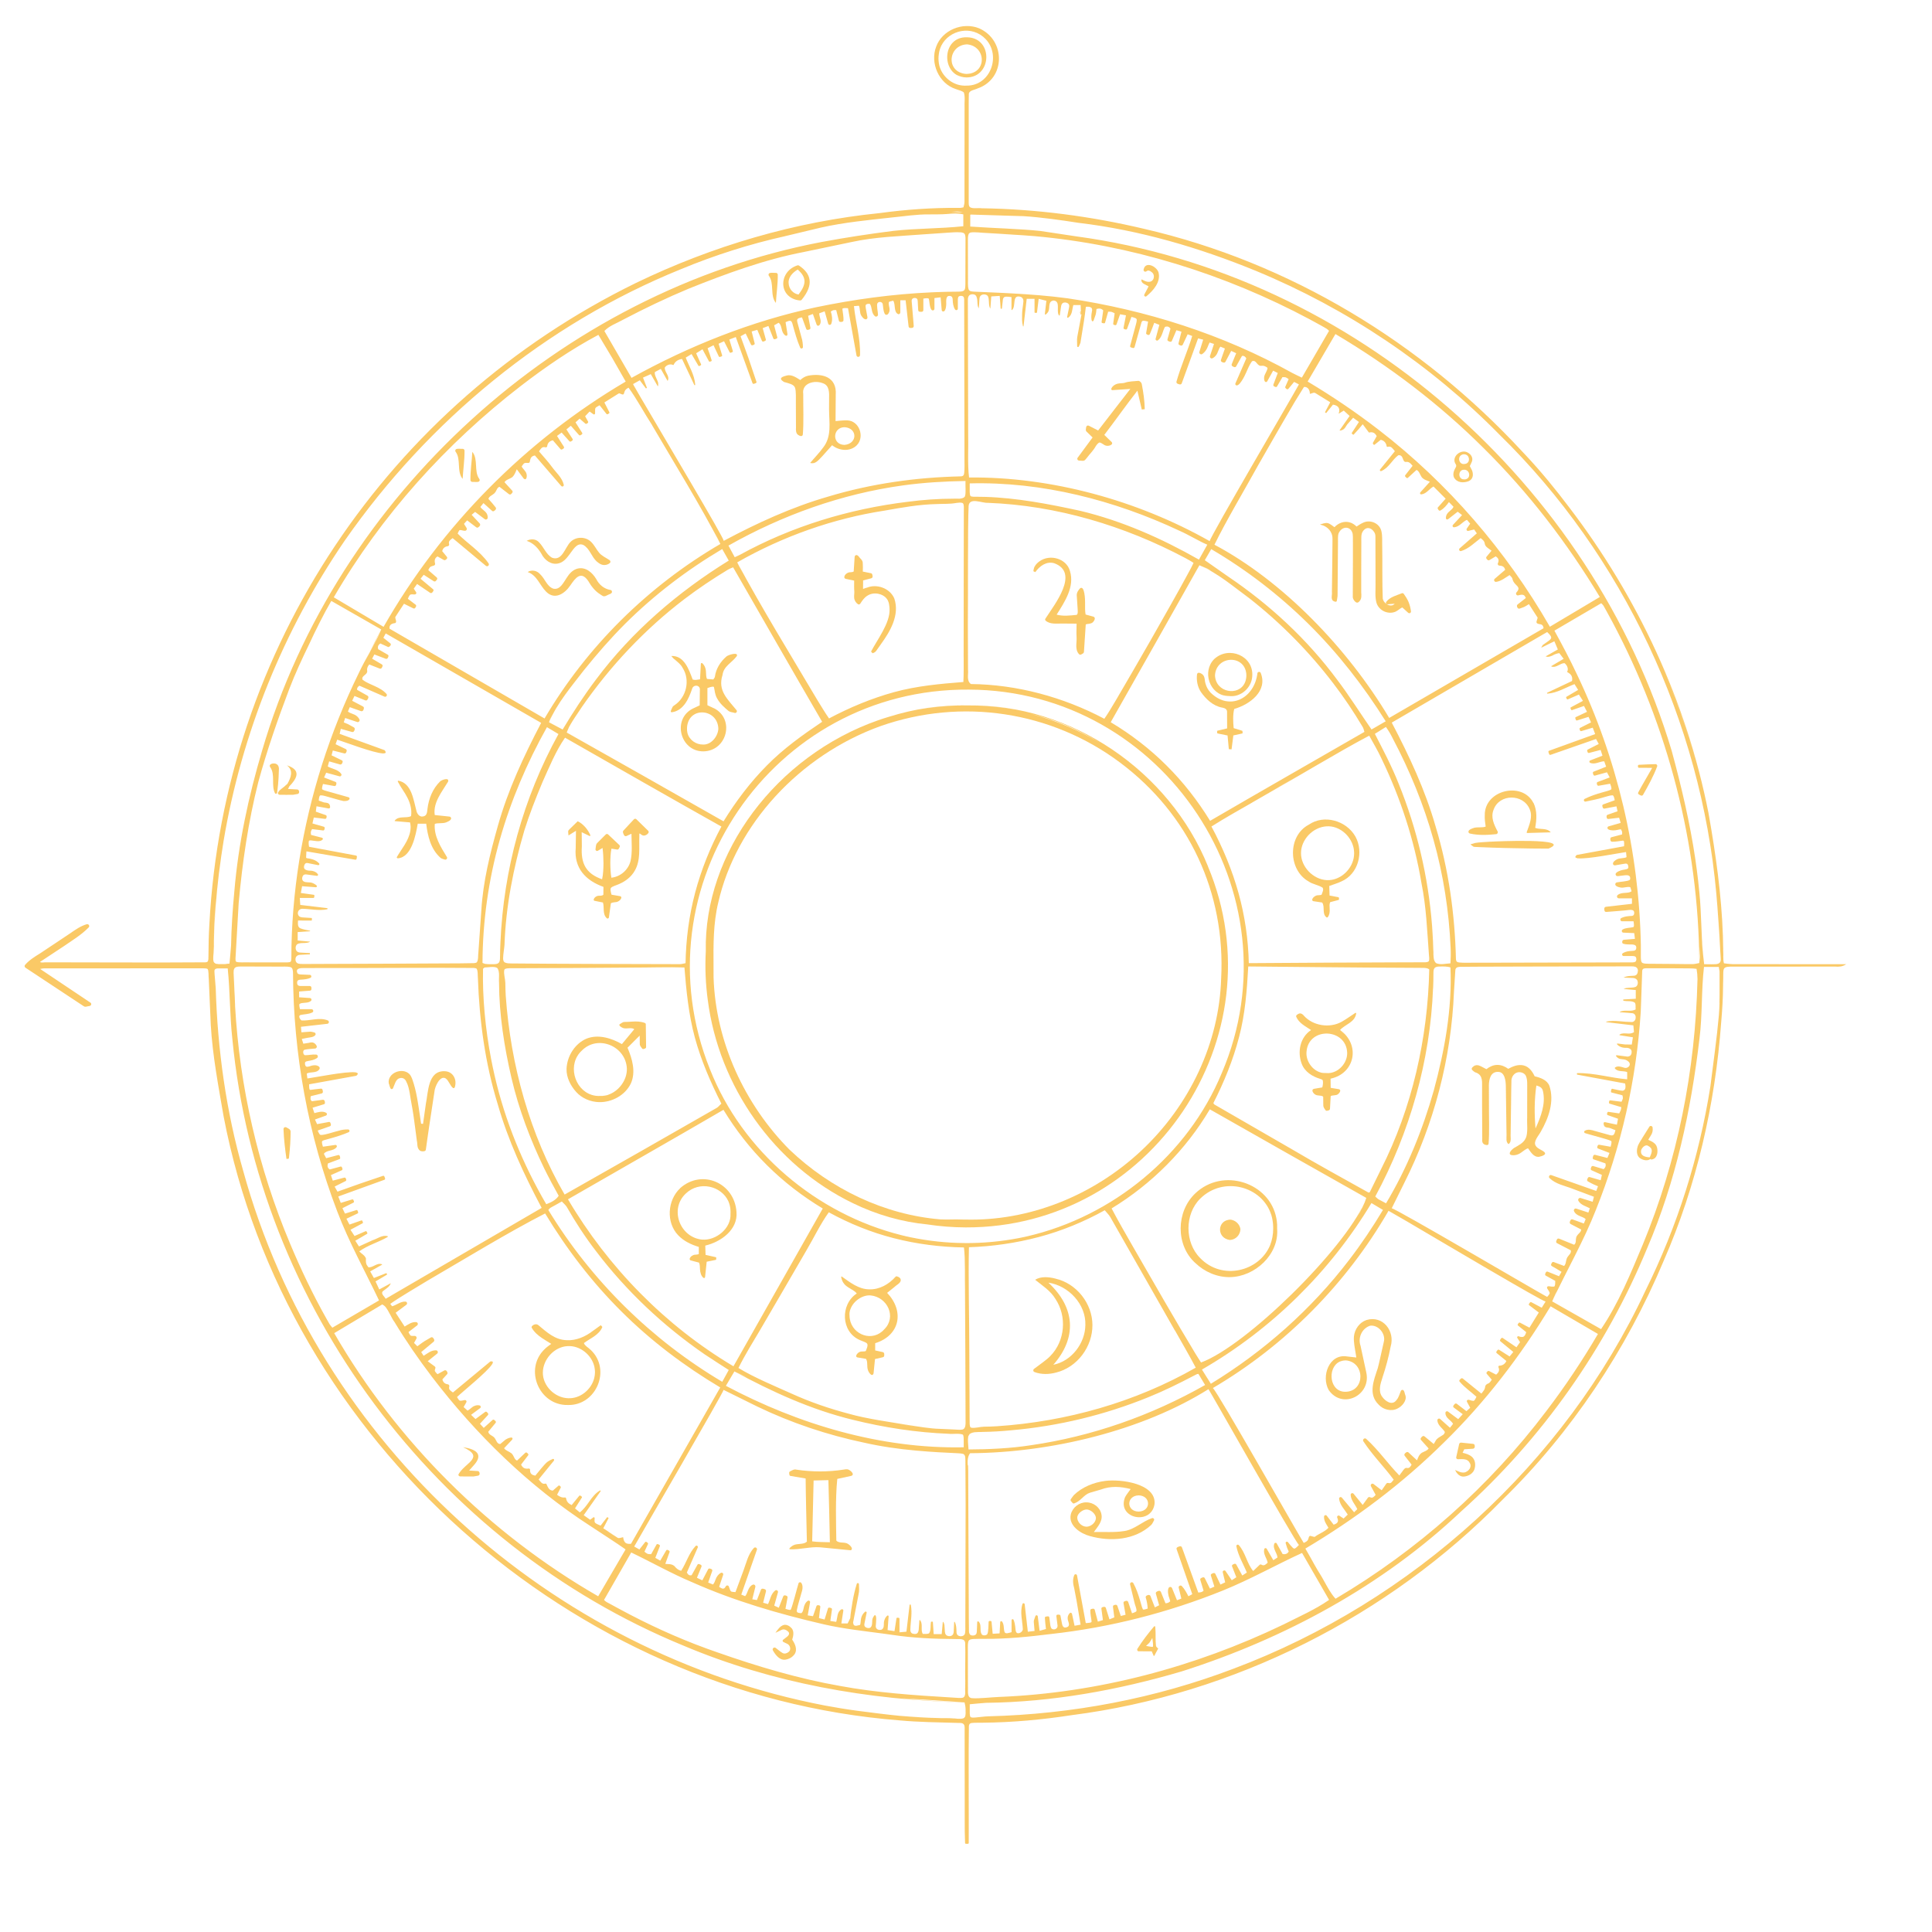 <?xml version="1.0" encoding="UTF-8"?> <svg xmlns="http://www.w3.org/2000/svg" id="a" viewBox="0 0 500 500"><defs><style>.b{opacity:.6;}.c{fill:#f6a500;stroke-width:0px;}</style></defs><g class="b"><path class="c" d="M157.99,152.69c-1.68-.3-2.94-1.36-3.7-2.86-.98-1.6-2.65-3.15-4.73-2.7-1.34.3-2.25,1.38-2.87,2.36-.89,1.29-1.74,3.26-3.51,2.85-1.66-.59-2.12-2.55-3.38-3.72-.79-.94-2.18-1.27-3.24-.58,2.43.84,3.09,3.39,4.77,5.08,2.24,2.27,4.84.51,6.28-1.63,1.29-1.89,2.74-3.89,4.62-1.14.73,1.28,1.73,2.6,3.01,3.4.25.16.59.42.85.54.56.12.76-.14,1.21-.31.36-.24.94-.25,1.07-.72.06-.27-.12-.53-.39-.59Z"></path><path class="c" d="M140.13,143.34c.79,1.59,2.51,2.94,4.39,2.47,1.25-.28,2.1-1.3,2.79-2.23.96-1.18,1.91-3.23,3.61-2.57,1.69.9,2.12,3.03,3.51,4.3.38.3.74.61,1.23.79.76.29,1.73.06,2.24-.46.15-.23.08-.55-.16-.69-1.02-.67-2.08-1.12-2.73-1.96-.72-.85-1.16-1.94-2.14-2.85-1.46-1.33-3.87-1.27-5.24.13-1.43,1.44-2.13,5-4.74,4.08-1.55-.85-2.13-2.71-3.34-3.94-.81-.98-2.2-1.03-3.25-.44.23.07.44.16.65.25,1.38.64,2.42,1.82,3.18,3.12Z"></path><path class="c" d="M279.29,119.21c.47-.05,1.07.23,1.53-.17l.04-.05.08-.09.31-.37c.75-1.03,1.7-1.9,2.27-2.96.3-.47.62-.88,1.01-1.06.34.03.69.27,1.15.57.53.42,1.53.4,2.03-.08.16-.16.16-.42,0-.58l-1.92-1.87c2.9-3.79,5.63-7.69,8.57-11.44l1.13,4.87s.77-.08.77-.08c-.03-2.18-.37-4.41-.78-6.56-.11-.36-.46-.73-.84-.78-1.18.13-2.49.1-3.62.52-.51.14-1.14.06-1.8.22-.69.17-1.46.7-1.64,1.38.01.17.17.3.34.29l4.61-.32c-2.8,3.57-5.55,7.18-8.33,10.76-.74-.38-2.4-1.23-2.4-1.23-.59-.23-.73.3-.76.78-.01.25-.12.34.11.69,0,0,.65.64.71.69,0,0,.56.53.9.87-.46.62-3.86,5.24-3.86,5.24-.24.29,0,.76.37.74Z"></path><path class="c" d="M101.71,281.64c.42-.94.68-2.1,1.41-2.48.79-.41,1.65-.15,2.02.75.87,1.57,1.02,4.21,1.4,5.97.39,2.05.66,4.13.93,6.21,0,0,.41,3.12.41,3.12.22.89-.06,1.89.81,2.58.43.25.83.18,1.13.13.2-.03.36-.19.39-.4.29-2,.55-4.01.86-6.01.3-1.97,1.07-7.07,1.36-8.97.08-1.27,1.46-4.4,2.95-3.42.79.59,1.12,1.93,1.9,2.48.19.05.38-.07.43-.26.62-1.98-.5-4.11-2.7-4.11-4.3-.11-4.17,5.44-4.8,8.46l-.73,5.17s-.56-.06-.5-.04c-.48-3.07-.98-7.44-1.91-10.38-.3-.87-.47-1.78-1.13-2.49-1.83-1.79-5.68-.29-5.34,2.38.2.46.3,1.31.62,1.5.18.08.4,0,.48-.19Z"></path><path class="c" d="M106.12,212.85c.19.75.2,1.54.05,2.29-.47,2.55-2.21,4.5-3.49,6.7,0,.17.14.3.31.29,3.53-.29,4.6-5.95,5.12-8.96h2.19c.39,3.21,1.18,6.6,3.7,8.83.31.27.79.33,1.08.45.4.17.81-.32.56-.68-1.61-2.61-3.38-5.4-3.12-8.54.78-.32,2.05-.04,2.94-.4.47-.21,1.14-.43,1.29-.97.03-.27-.17-.5-.43-.53l-3.81-.4c-.47-3.23,1.84-5.96,3.45-8.63.37-1.19-1.59-.5-2.06-.07-1.93,1.89-2.95,4.46-3.27,7.09-.06.54-.08.98-.28,1.38-.17.41-.56.55-.95.61-.84.14-1.52-.71-1.67-1.63-.75-2.78-1.24-7.07-4.69-7.64-.09.05-.13.16-.08.25.75,1.49,1.8,2.76,2.51,4.21.72,1.44,1.16,3.08.91,4.71-.28.16-.56.24-.85.28.3-.05.59-.13.85-.28-1.33.66-3.13-.17-4.21,1.14-.06.06-.01.16.06.16l3.9.33Z"></path><path class="c" d="M396.86,207.83c-2.87-5.72-12.67-3.37-12.6,3.09-.05,1.03.08,2.03.23,3-.84.35-2.1.05-3.05.34-.5.18-1.19.36-1.4.88-.06.26.11.53.38.58,2.22.5,4.55.39,6.78.16.32-.02.53-.39.39-.68-.96-1.84-1.86-3.68-1.03-5.7,1.49-4.09,7.64-4.12,9.31-.1.9,2.02-.11,4.07-.78,6.02,0,.09.08.16.17.16,2.08-.04,4.12-.14,6.07-.17-.99-1.23-2.76-.64-4.03-1.16.39-2.1.55-4.39-.42-6.45Z"></path><path class="c" d="M385.78,217.82c-.91.09-3.11.15-3.97.33l-1.27.38c.29.19.52.41.81.6.19.08,1.48.08,1.69.11,4.12.19,9.23.3,13.33.35,1.09,0,3.33.04,4.39.02,6.74-2.8-14.02-1.85-14.99-1.78Z"></path><path class="c" d="M342.76,136.14c.07.03.14.07.21.11,1.16.66,1.93,1.82,1.88,3.28l-.05,5.48c-.02,1.8-.08,6.5-.1,8.23.1.73-.3,1.56.21,2.19.27.22.94.51,1.05.09.06-.41.17-.84.2-1.31.04-4.26.08-9.97.11-14.25,0-.87-.07-1.71.36-2.31.88-1.47,2.77-1.44,3.34.17.24.59.13,1.77.16,2.43,0,0,0,5.17,0,5.17,0,2.45-.01,6.7-.03,9.11.04.55.43,1.12.89,1.38.5.24.94-.36,1.15-.77.35-.84.08-1.66.14-2.49,0,0,0-3.09,0-3.09,0-2.02.02-7.33.03-9.28,0-1.07-.1-2.04.38-2.74.87-1.34,2.2-1.02,2.93.14.26.37.33.71.34,1.21,0,0,.03,12.34.03,12.34.03,1.58-.19,3.17.24,4.76.6,2.04,3.04,3.16,4.98,2.29.64-.31,1.09-.8,1.7-1.08l1.53,1.39c.09.08.22.13.35.11.24-.03.4-.25.37-.49-.11-.81-.3-1.63-.62-2.4-.32-.77-.78-1.48-1.25-2.13-.12-.16-.34-.22-.53-.13-1.31.54-3.04.94-3.98,2.19-.23.25-.02.69.33.65,0,0,1.05-.08,1.86-.15-.21.2-.44.36-.69.43-.99.24-2.26-.71-2.42-1.75-.17-3.45-.07-10.04-.14-13.49-.06-1.31.09-2.62-.2-3.91-.45-2.12-2.95-3.18-4.84-2.2-.58.26-1.09.63-1.61.95-1.78-1.81-4.19-1.45-5.71.17-.56-.38-1.07-.88-1.75-1.06-.69-.13-1.35.18-2.01.36.32.08.61.17.88.27.09.04.18.08.27.12Z"></path><path class="c" d="M203.15,98.92c.86.27,2.26.52,2.58,1.36.36.96.21,2.95.24,4.04,0,1.39.02,5.04.03,6.39-.05.45-.05,1.49.56,1.84.38.28,1.09.55,1.21-.09.27-3.08.08-7.36.11-10.47-.44-2.86,2.93-3.67,5.05-2.82,1.77.56,1.68,2.53,1.64,4.1,0,0-.01,2.61-.01,2.61,0,3.4.77,7.06-1.54,9.96-.86,1.23-2.37,2.78-3.35,3.97.22.07.42.08.62.07.11,0,.22-.01.33-.04,0,0,.02,0,.03,0,.1-.03.19-.07.3-.12.74-.35,1.34-1.14,1.91-1.71l2.49-2.79c1.75,1.44,4.64,1.76,6.37.03,2.15-2.16.67-6.37-2.46-6.46-.67-.05-2.12.1-3.02.19.02-1.79.05-5.42.05-6.84.31-4.53-3.39-5.63-7.2-4.9-.73.17-1.43.58-1.97,1.12-1.01-.62-2.15-1.46-3.42-1.2-.61.17-2.15.48-1.36,1.28.15.11.55.47.81.5ZM218.65,110.56c3.38.31,3.22,4.33-.12,4.58-3.34-.07-3.07-4.65.12-4.58Z"></path><path class="c" d="M353.62,355.32c-.32-1.53-1.18-5.54-1.51-7.01-.75-2.14.38-4.56,2.49-5.22,2.09-.28,4.04,2.05,3.55,4.1l-.52,2.31c-.36,1.53-.66,3.1-1.07,4.61-1,3.05-2.57,6.72.25,9.42,1.18,1.3,3.28,1.84,4.89.98,1.15-.55,2.43-2.03,2.03-3.35-.24-.48-.18-1.17-.62-1.43-.23-.09-.49.03-.58.26-.32.82-.57,1.73-1.11,2.33-1.13,1.6-2.96.28-3.78-.93-1-1.49-.36-3.31.15-4.92.87-2.61,1.59-5.27,2.11-7.98,1.2-4.01-2.03-8.15-6.26-6.87-1.83.62-3.06,2.41-3.24,4.25-.13,1.33.24,3.09.48,4.56.04.29.09.58.13.89,0,0-2.38-.27-2.38-.27-4.66-.77-6.76,5.13-4.76,8.69,3.51,5.07,10.93,1.42,9.75-4.42ZM346.6,352.45s.05-.03.07-.04c.14-.07.3-.11.46-.16.09-.03.17-.06.26-.08.28-.06.56-.1.87-.1.32,0,.64.06.95.15-.3-.08-.61-.13-.95-.15,5.01.36,5.14,7.94.05,8.12-4.28.17-4.86-6.12-1.72-7.74Z"></path><path class="c" d="M282.05,397.53c5.33,1.51,11.65,1.06,15.87-2.86.39-.41.52-.85.71-1.15.22-.31-.13-.76-.49-.62-2.56.86-4.47,2.92-7.15,3.33-2.64.42-5.19.19-7.9.26.96-1.36,2.33-2.75,1.96-4.57-.31-1.78-2.06-3.11-3.88-3.11-1.86-.05-3.6,1.3-4.05,3.12-.66,2.88,2.53,4.97,4.92,5.6ZM281.23,390.65c1.01.04,2.21,1.01,2.39,2.06.09.98-.81,2.04-1.9,2.32-.18.05-.37.08-.55.08-1.34-.02-2.48-1.34-2.37-2.51.17-1.03,1.46-1.95,2.44-1.95Z"></path><path class="c" d="M277.56,388.95c.1.13.28.19.44.13,1.8-.64,2.47-2.25,4.07-2.76.6-.18,2.22-.64,2.84-.83,2.57-.96,5.08-.8,7.7-.12-.42.62-1.09,1.41-1.43,2.07-2.27,5.55,6.72,7.45,7.61,1.84.53-5.39-8.86-6.54-12.74-6.02-2.97.37-5.97,1.57-8.14,3.67-.3.36-.52.71-.76,1.02-.12.15-.12.38.01.53l.4.46ZM294.66,387c3.22.05,3.31,4.08.04,4.2-3.25-.03-3.25-4.1-.04-4.2Z"></path><path class="c" d="M397.16,278.53c-.58-1.25-1.49-2.52-2.94-2.82-1.4-.29-2.71.26-3.89.9-.8-.58-1.78-1.03-2.84-1.01-1.07.01-2.03.49-2.81,1.1-.48-.25-1.43-.75-1.43-.75-.3-.14-.68-.32-1.16-.28-.49.04-.86.35-1.1.64-.18.19-.14.5.07.66.19.14.46.47.79.57.48.15.96.42,1.24.84.42.59.49,1.41.47,2.27v5.28c.01,1.73.02,6.26.04,7.92.02.41,0,.89-.01,1.32,0,.25.07.67.39.9.3.22.58.25.84.27.21.02.41-.14.42-.36.26-2.97.07-7.13.1-10.14,0,0-.02-5.05-.02-5.05.05-1.53.46-3.43,2.35-3.39,1.78-.03,2.01,2.29,2.04,3.68l.07,5.06.07,5.06s.04,2.53.04,2.53c.02.81-.23,1.8.52,2.37.19-.13.32-.3.4-.47,0,0,0-.01.01-.02.03-.06.05-.12.07-.19.01-.04.02-.07.03-.11.13-.57-.02-1.26.03-1.83l.04-2.8.08-5.6c.03-1.85.03-3.76.09-5.58.1-.87.64-1.67,1.45-1.93.72-.26,1.79.04,2.19.69.42.73.45,1.65.44,2.58,0,1.79,0,6.56-.01,8.41-.09,1.48.28,4.07-.4,5.36-.58,1.25-1.86,1.81-3.03,2.5-.42.29-1.67,1.41-.76,1.79.92.24,1.96-.1,2.68-.65.62-.44,1.17-.91,1.73-1.08.71.96,1.48,2.39,2.89,2.2.58-.14,2.07-.5,1.33-1.22-.61-.54-1.83-.9-2.24-1.65-.67-1.11.77-2.58,1.32-3.61,2.03-3.52,3.58-7.84,2.23-11.88-.59-1.54-2.38-2.14-3.81-2.46ZM397.39,292.04c-.31-3.66-.32-7.48.22-11.11.8.22,1.51.51,1.7,1.43.77,3.31-.55,6.68-1.92,9.68Z"></path><path class="c" d="M219.69,380.39c-.32-.22-.89-.14-1.26-.07-4.08.64-8.26.64-12.34.02-.6-.19-1.22.27-1.61.45-.15.06-.26.22-.24.39.03.26-.02.74.35.79l3.91.66c.04,4.8.22,11.55.32,16.35-.25.24-.54.38-.84.47.3-.11.59-.24.84-.47-.99.86-2.43.36-3.54.96-.2.08-1.35.87-.89,1.01,2.62.14,5.24-.71,7.83-.51l7.84.76c.07,0,.14,0,.21-.04.6-.4-.3-1.26-.73-1.55-.94-.68-2.35-.07-3.1-.91-.06-4.21-.28-10.93.25-15.96.59-.13,3.63-.79,3.63-.79.94-.35-.07-1.28-.62-1.56ZM210.19,398.91l.37-15.76,3.83-.09c.13,5.27.29,10.62.38,16.07-1.31-.05-3.26-.02-4.58-.23Z"></path><path class="c" d="M99.46,337.99c.09.08.18.16.26.25-.08-.09-.17-.17-.26-.25Z"></path><path class="c" d="M98.94,337.59c.19.11.36.25.52.39-.16-.15-.33-.28-.52-.39Z"></path><path class="c" d="M250.6,371.83s0-.01,0-.02c0,0,0,.01,0,.02Z"></path><path class="c" d="M477.77,249.54s0,0,0,0h-.04c-.29,0-1.98,0-3.06,0-.3,0-.6,0-.9,0-5.4,0-15.12,0-20.72-.02,0,0-3.45,0-3.45,0-1.15.03-2.3-.04-3.44-.22-.29-.97-.11-2.16-.19-3.23-.08-10.52-1.36-21.01-3.08-31.38,0-.04-.01-.08-.02-.11-.23-1.38-.47-2.76-.71-4.14-5.67-28.9-18.35-55.97-36.08-79.17-3.54-4.69-7.25-9.23-11.27-13.51-.28-.3-.56-.59-.84-.89-26.06-28.19-60.15-48.95-97.89-57.65-13.76-3.26-27.88-5.11-42.02-5.32-.89-.13-2.39.19-3.05-.3-.33-.3-.31-.85-.31-1.39,0-3.78,0-13.82,0-17.93v-6.52c.02-1.08-.02-2.19.03-3.24-.08-1.13,1.29-1.17,2.25-1.62,7.33-2.51,7.33-12.52.42-15.57-4.23-1.71-9.56.42-11.12,4.75-1.64,4.23.71,9.57,5.08,10.97.69.28,1.58.41,2.09.89.39,1.21.1,2.59.18,3.89-.01,6.38,0,16.4-.02,22.83v1.63c-.01.43-.15.89-.26,1.37-.19.04-.5.1-.5.1-.22.05-.38.05-.63.04-6.86-.06-13.77.42-20.56,1.35-21.89,2.2-43.3,8.52-63.1,18.09-64.1,31.38-106.59,94.51-110.37,165.93-.16,2.66-.24,5.56-.24,8.24-.05.52.09,1.19-.29,1.52-.09.06-.28.1-.48.12-13.08.1-28,0-41.11,0-.68-.04-1.27.2-1.72-.1,1.51-1,6.18-4.08,6.18-4.08,2.16-1.5,4.49-2.88,6.42-4.85.12-.13.18-.31.12-.49-.08-.26-.36-.41-.62-.34-1.63.48-2.98,1.45-4.26,2.34-2.15,1.46-5.79,3.84-7.85,5.23-1.33.82-2.75,1.69-3.85,2.95-.2.22-.15.57.1.73,0,0,8.05,5.32,8.05,5.32,2.37,1.54,4.51,3.01,7.05,4.66-.01,0,.13.08.19.09.08.03.14.03.2.03.11,0,.18,0,.25-.02l.32-.07c.31-.1.68-.03.88-.31.15-.22.09-.52-.13-.66l-13.01-8.71c.13-.02.35-.07.35-.07.23-.04.46-.08.67-.08h.74s2.99,0,2.99,0h5.98s11.95-.01,11.95-.01c4.46-.01,13.39,0,17.93-.01h1.49c.47,0,1.02.03,1.21.16.37.28.23,2.01.33,2.53,0,0,.52,11.95.52,11.95.47,7.99,1.97,15.84,3.33,23.72,16.04,83.79,89.98,149.61,174.96,156.28,4.98.46,9.96.5,14.94.65.5.02,1.02-.04,1.37.14.36.16.5.58.5,1.04.01,4.18,0,13.48.02,17.93v5.98c0,1.99,0,3.98.09,5.98,0,.12.11.22.23.22h.49c.13,0,.23-.1.23-.23.04-6.5-.09-23.62.04-30.26.05-.47.25-.73.72-.78.9-.1,1.9-.04,2.85-.07,7.7-.07,15.4-.78,23.01-1.95,41.95-5.38,82.01-25.55,111.54-55.78,17.88-17.46,32.02-38.78,41.69-61.8,8.51-19.47,13.33-40.5,14.88-61.69.28-3.13.47-6.26.49-9.41,0-.14,0-.27,0-.41.01-.48.03-.95.04-1.43.07-2.97-.41-3.28,3.07-3.2,0,0,5.77,0,5.77,0,3.54,0,14,0,17.31-.02,0,0,2.88,0,2.88,0,.26.03.52.03.78.02.37,0,.77-.05,1.25-.23.07-.03.14-.06.21-.09.13-.06.27-.14.42-.22.04-.02.08-.03.11-.06,0,0,0,0,0,0ZM445.29,247.32c-.04-.71-.11-1.77-.11-1.77-.21-2.92-.34-5.97-.53-8.98.26,3.58.43,7.17.63,10.75ZM442.8,219.1c.26,1.6.47,3.21.66,4.82-.21-1.68-.44-3.37-.7-5.05.01.08.03.15.04.23ZM439.36,198.75c-.94-3.48-1.97-6.93-3.11-10.35-1.72-5.16-3.64-10.24-5.77-15.24,3.56,8.29,6.54,16.83,8.88,25.58ZM250.7,60.54c.05-.1.13-.18.23-.24.01,0,.03-.02.04-.03.11-.06.22-.1.34-.12,1.3-.13,2.6.1,3.9.14,3.7.27,8.83.5,12.49.82,24.92,2.22,49.28,9.8,71.33,21.57,0,0,2.74,1.5,2.74,1.5.33.2,1.68.9,1.9,1.16.09.08.2.18.29.28l-7.04,12.11c-.83-.4-1.66-.78-2.48-1.21-17.95-9.99-37.82-16.29-58.11-19.31-4.76-.65-9.73-1.02-14.66-1.29-.76-.05-1.53-.08-2.29-.12-2.44-.12-4.86-.22-7.23-.32-.51-.05-1.15-.02-1.43-.49-.35-.86-.16-2.26-.21-3.19,0-2.09-.02-7.53-.02-9.7,0-.23,0-.47.02-.7,0-.06.01-.12.02-.18.02-.22.07-.44.16-.64,0-.01.01-.02.02-.03ZM251.37,60.13c.2-.03.46-.04.76-.03-.25,0-.51,0-.76.03ZM255.41,60.27c2.2.12,4.4.24,6.6.38-2.29-.12-4.61-.24-6.6-.38ZM439.76,244.48c.06.98.11,1.95.16,2.93.02.56-.09,1.13-.16,1.83-.54.09-1.07.25-1.62.27h-1.64s-3.29-.04-3.29-.04l-6.58-.05c-.53-.02-1.12,0-1.55-.2-.41-.23-.4-.86-.43-1.38,0,0-.01-3.29,0-3.29-.46-24.15-6.12-48.26-16.55-70.05-1.8-3.84-3.79-7.58-5.82-11.29.73-.43,11.52-6.75,12.12-7.1.28.28.52.52.66.79,0,0,.75,1.34.75,1.34,0,0,1.46,2.69,1.46,2.69,14.39,27.05,22.35,57.64,22.51,88.3.02-1.58.02-3.17,0-4.75ZM340.28,405.12c-.83-1.48-1.63-2.99-2.45-4.35,12.97-7.71,25.12-16.83,35.86-27.46,10.7-10.46,19.87-22.43,27.6-35.24l12.26,7.16c-4.05,6.9-8.49,13.56-13.34,19.92-14.77,19.58-33.46,36.13-54.57,48.6-1.19-1.29-2.07-2.96-2.97-4.58-.32-.59-.65-1.18-1.01-1.74-.48-.75-.93-1.53-1.38-2.32ZM250.6,371.83c-.02.1-.06.19-.08.3.03-.3.09-.54.19-.73-.05.13-.08.28-.11.42.18-.69.63-1.02,1.65-1.16.3-.03.64-.05,1.04-.06.38,0,.75.01,1.07-.02,2.45-.03,4.88-.19,7.3-.42,12.2-1.06,24.27-3.97,35.6-8.59,3.97-1.6,7.83-3.51,11.63-5.5l.81-.41s.1-.05.1-.05c.03-.02.08-.02.19-.03,0,0,.09-.01.16-.02.36.6,1.28,2.14,1.73,2.88-13.92,7.9-29.26,13.3-45.11,15.59-5.28.82-10.92,1.07-16.12,1.09-.12-1.56-.23-2.6-.06-3.29ZM250.52,173.36s-.01-3.99-.01-3.99l-.03-7.97c.08-5.26-.06-25.62.2-30.5.23-2.26,3.44-.68,4.92-.77,17.86.66,35.46,5.95,51.19,14.31.71.4,1.47.79,2.1,1.24-.33.72-.75,1.5-1.15,2.24-2.51,4.71-7.41,13.29-10.09,18.01-1.92,3.34-6.97,12.12-8.87,15.31-.97,1.61-1.94,3.3-2.98,4.78-10.58-5.61-22.65-8.88-34.52-8.99-1.19-.84-.63-2.45-.75-3.69ZM250.49,77.34s0-.06.01-.09c.03-.26.11-.52.27-.72,0,0,.01-.02.02-.03.08-.1.19-.18.32-.24,0,0,0,0,.01,0,.11-.05.24-.08.37-.1.02,0,.03,0,.05,0,.08-.01.16,0,.24,0,.09,0,.17.01.25.03.08.02.15.04.22.07.06.03.11.07.16.11.06.05.13.1.18.17.04.05.06.11.09.17.08.18.14.37.18.57,0,.06.02.11.03.17.01.11.03.22.04.33,0,.18.02.36.03.54.03.53.07,1.06.35,1.52,0,0,0-.02,0-.02,0,0,0,0,0,.01,0-.01,0-.03,0-.04.06-.26.14-2.15.15-2.15.02-.36.03-.75.26-1.04.22-.28.59-.41.96-.41,0,0,0,0,0,0,.37,0,.73.14.96.41,0,0,0,0,0,0,.51.94.07,2.2.61,3.2.01.03.06.02.06-.01,0,0,.23-3.01.23-3.08.06,0,2.11-.13,2.19-.14l.24,3.28s.02.05.05.05h.22s.05,0,.05-.04c0,0,.14-1.28.14-1.28.12-.56-.03-1.39.52-1.72.58-.19,1.22-.02,1.82.03,0,.11,0,3.3,0,3.3,0,.06.08.09.12.05,1.16-.92-.11-4.07,2.19-3.44.52.13.8.64.78,1.16-.08,1.06-.31,2.13-.34,3.21,0,.98-.1,2.13.2,3.07,0,0-.02.14-.02.14,0,0,.02,0,.05,0,.01.03.02.07.03.11.05,0,.1-.03.11-.08,0,0,.79-6.89.82-7.08.17,0,1.84,0,2.03,0,0,.21,0,3.5,0,3.5,0,.06.05.12.12.12l.38.02c.06,0,.12-.04.13-.11l.44-3.53c.24.06,1.8.46,1.99.51-.03.22-.39,3.41-.39,3.41-.02.12.14.21.23.13.32-.24.61-.56.75-.95.32-1-.17-2.49,1.29-2.66,1.82.17.69,2.56,1.29,3.69v.02s0,0,.01,0c.04.07.08.13.12.18.09.01.17-.05.18-.14l.32-2.19c.05-.36.17-.68.41-.88.45-.35,1.43-.14,1.65.4.11.29.05.63-.04,1l-.45,2.17s0,.11.04.15c.06.08.18.09.25.03,1.09-.73.99-2.19,1.32-3.26.22,0,1.6,0,1.89,0,.01.26.05,1.25.07,1.69l-.2.07c-.05.02-.04.08.01.16v.04c.06-.02.13-.02.2,0,0,0,0,.08,0,.08,0,.04.01.07.03.1l-.21-.06.06.34c.09.03.2,0,.27-.05-.22,1.19-.68,3.63-.68,3.63l-.43,2.29c-.12.83,0,1.59-.02,2.36-.02.23.34.31.42.09.12-.27.33-.66.42-.95.04-.22.23-1.41.27-1.65.4-2.38.87-5.26,1.14-7.69.38-.02.75-.04,1.06.06.98.3.39,1.31.37,2.08-.05.33-.09,2.2.56,1.45l.54-1.55c.14-.49.16-.99.21-1.46.32-.09.64-.15.94-.1.31.04.58.22.81.46l-.42,2.98c-.02.14.08.28.22.3.2.03.6.18.68-.12l.8-2.82c.31-.01.63-.02.87.04.25.07.53.22.81.37-.05.34-.38,2.68-.38,2.68-.05.3.32.35.53.39.14.03.28-.05.33-.19,0,0,.78-2.23.92-2.63l1.53.27c-.1.5-.63,3.23-.63,3.23-.07.33.33.39.55.44.15.04.31-.04.37-.19l1.12-3.07c.66.16,1.41.34,1.38.76.02.55-.36,1.61-.49,2.19l-1.22,4.55c-.11.41.45.46.72.55.18.05.37-.05.42-.23.23-.82,1.39-4.97,1.59-5.7.17-.44.17-1.06.61-1.12.42-.01.87.11,1.3.22-.09.53-.5,2.95-.5,2.95-.06.3.25.42.49.49.18.07.38-.02.46-.2.31-.7.83-2.04,1.14-2.93l1.33.53c-.15.54-.97,3.6-.97,3.6-.1.35.36.64.63.38,1.08-.83,1.19-2.45,1.8-3.47.29-.09.58-.11.82-.03.23.08.43.27.6.5l-.78,2.75c-.06.2.05.42.25.49.29.12.72.32.89-.08l1.17-2.75,1.31.37c-.16.61-.76,2.99-.76,2.99-.1.39.28.53.6.6.2.06.41-.04.5-.23l1.26-2.68,1.18.44c-1.2,3.95-2.92,7.75-4.07,11.8-.06.23.06.48.29.56.36.13.87.38,1.07-.11l4.23-11.63,1.32.33c-.23.74-.98,3.15-.98,3.15-.15.43.38.84.76.56.59-.41,1.05-1.04,1.31-1.66.21-.48.36-.94.56-1.31l1.15.37c-.24.71-1.04,3.12-1.04,3.12-.14.39.31.79.68.57.34-.18.65-.44.89-.76.52-.64.63-1.69,1.14-2.23.29.12.75.32,1.15.49-.22.63-1.02,2.92-1.02,2.92-.08.23.04.49.27.58.3.13.69.28.9-.09l1.48-2.8c.4.18.9.42,1.29.6-.25.61-1.15,2.82-1.15,2.82-.08.21,0,.45.2.56.3.17.71.41.95.01l1.5-2.69c.53-.09.86.18,1.12.64-.16.38-2.81,6.45-2.81,6.45-.06.14-.04.32.07.44.85.72,2.4-2.52,2.65-3.12.48-1.07.91-2.14,1.56-3.03.29-.09.52-.15.79.05.42.24.87,1.3,1.66,1.12.61-.08,1.06.14,1.56.52.02.74-.72,1.52-.85,2.33-.05.42-.07,1.02.28,1.31.18.1.41.04.51-.15,0,0,1.25-2.24,1.52-2.75.35.18.87.44,1.2.61l-1.13,2.99c-.06.17,0,.37.17.45.25.13.58.34.78.02,0,0,1.22-2.1,1.39-2.39.34,0,.67-.01.89.07.22.08.47.26.72.45l-.86,1.95c-.06.13-.03.28.08.38l.21.2c.14.14.37.12.5-.03,0,0,1.21-1.46,1.48-1.79.29.15.91.47,1.25.65-2.01,3.67-22.94,39.36-23.1,40.56-18.76-10.62-41.12-16.69-62.27-16.47-.43-3.25-.13-8.14-.23-11.45-.02-7.33-.06-26.81-.08-34.39,0,.26,0,.55,0,.81v-.07c0-.25,0-.5,0-.75,0-.12,0-.24.01-.36ZM251.6,76.13s.03,0,.05,0c.02,0,.03,0,.05,0-.04,0-.07,0-.11,0ZM253.13,79.33c.05.15.1.3.18.45,0,0,0,.03,0,.03-.08-.15-.13-.31-.18-.48ZM344.28,104.08s-1.38,2.62-1.38,2.62c0,0,.31.2.31.21.16-.2.31-.4.47-.6.44-.54.91-1.09,1.29-1.59,1.36.2,1.94.98,1.49,2.27h0s0,0,0,0c0,.02,0,.03-.01.04,0,.02.03.02.05.01,0,0,1.21-.75,1.26-.78l1.52,1.39c-.05.08-2.56,3.66-2.56,3.66-.04.05,0,.13.07.12.42-.04.85-.21,1.14-.53.3-.31.46-.71.7-1.02,0,0,1.44-1.64,1.56-1.77.13.1,1.35.98,1.5,1.09-.11.17-1.85,2.84-1.85,2.84-.03.05-.03.13.02.17,0,0,.28.26.28.26.06.05.14.05.19,0,.42-.46.86-.92,1.27-1.39,0,0,.86-1.04,1.07-1.29.21.28,1.55,2.08,1.55,2.08.04.05.12.08.19.06.39-.11.81-.09,1.15.11.32.18.55.49.73.83-.09.16-.98,1.73-.98,1.73-.03.06-.03.14,0,.21l.15.22c.06.1.2.12.29.05,0,0,1.42-1.13,1.57-1.25.86.14,1.43.8,1.54,1.66.04.12.16.19.28.15.41-.12.79-.06,1.09.24.27.24.5.57.76.89-.23.29-3.83,4.74-3.83,4.74-.17.19.07.52.3.4,1.96-.8,2.82-2.91,4.41-4.09.67-.1.98.27,1.19.89.09.23.28.91.78.84.14-.01.31-.03.45,0,.59.09.88.56,1.29,1l-1.9,2.43c-.09.11-.08.27.02.38.16.16.42.53.67.29,0,0,1.97-1.8,2.23-2.04.73.37.86,1.19,1.34,1.89.59.7,1.38.85,2.12,1.17l-2.48,2.75c-.06.07-.09.17-.08.27.03.17.19.28.36.25,1.33-.15,2.09-1.51,3.13-2.03l3.14,3.15c-.34.38-1.99,2.24-1.99,2.24-.22.23.05.52.19.72.11.16.33.19.48.08.94-.54,1.57-1.33,2.17-2.16l1.18,1.2c-.24.74-1.22,1.15-1.66,1.87-.29.38-.61,1.75.26,1.36l2.49-1.94,1.13.87c-.44.47-2.36,2.54-2.36,2.54-.07.08-.11.19-.1.3.03.2.21.35.42.32,1.4-.13,2.16-1.48,3.31-1.93l.83.99-.88,1.28c-.06.09-.08.2-.06.31.05.21.26.33.47.28,0,0,1.01-.24,1.5-.36l.69,1c-.47.41-4.45,3.89-4.45,3.89-.32.27-.02.83.39.69,2-.62,3.45-2.15,5.05-3.35.26.22.51.41.68.6.25.28.34.52.42,1,.19.61.61.84,1.04,1.17.24.17.47.33.68.49-.38.46-1.29,1.55-1.29,1.55-.13.16-.14.39,0,.55.18.25.42.52.75.33,0,0,1.13-.68,1.61-.96.68.41.96.96.57,1.77-.13.28.07.61.38.62.84.02,1.34.34,1.5,1.1l-2.7,2.31c-.12.1-.18.27-.15.43.05.25.29.41.53.36,1.31-.17,2.4-1.12,3.47-1.75.31.32.59.58.69.83.07.26.14.55.28.8.65,1.25,2.11,1.42.81,2.85-.1.12-.15.3-.09.46.08.25.35.39.6.3.5-.16,1.01-.23,1.33-.07.25.1.44.41.58.77-.61.48-2.12,1.66-2.12,1.66-.26.21-.2.52-.06.79.26.6.95.12,1.36,0,.43-.11,1.11-.54,1.63-.87l1.37,2.14.82,1.27c.19-.05-.1.54-.23,1.09-.13.87,1.18.48,1.52.97.17.16.27.44.3.77-.51.3-39.29,22.82-39.95,23.21-10.78-18.08-27.58-35.46-45.22-44.83,2.88-5.95,8.08-14.7,11.31-20.57,1.92-3.36,6.91-12.08,8.82-15.29.93-1.64,2.18-3.54,3.04-4.97,1-.09,1.55.83,1.51,1.73,0,.03.03.06.06.05.46-.06.98-.47,1.41-.17.72.43,3.09,1.92,3.82,2.36ZM342.12,102.67c.21.13.43.27.64.41-.31-.19-.49-.31-.64-.41ZM398.89,167.59s0,.03.02.02l3.36-1.65s.05.12.12.29c0-.01,0-.02-.01-.03,0,.02.02.04.03.06,0-.01,0-.02-.01-.03.24.58.77,1.86.78,1.82,0,0-3.17,1.8-3.17,1.8,0,0,.01,0,.02,0,0,0,0,0,0,0,0,0,0,0,0,0,0,0,0,0,0,0,0,0,0,.02,0,.02,0,0,.03-.01.03-.01,0,0,0,0,.01,0,.48.26,1.29-.02,1.77-.26.5-.33,1.26-.54,1.71-.59l1.12,1.47c-.38.22-3.18,1.88-3.18,1.88-.05.02-.04.1.02.11,1.25.44,2.22-.87,3.38-.87.57.41,1.14,1.38.7,2.22-.02.04,0,.09.04.11.43.23.85.52,1.07.94.22.41.22.89.14,1.35-.1.04-6.41,3.03-6.41,3.03-.12.05-.07.26.06.24,2.52-.18,4.69-1.58,6.99-2.46.19.3.73,1.16.94,1.5l-3.03,1.78c-.08.05-.11.16-.07.24l.19.35c.05.08.15.12.23.08,0,0,2.27-.98,2.88-1.25l1.05,1.63c-.7.38-3.12,1.67-3.12,1.67-.1.05-.14.17-.1.27.07.16.15.56.41.45,0,0,2.38-.83,3.08-1.07.13.26.62,1.21.78,1.52l-2.9,1.36c-.11.05-.17.18-.13.31.08.19.13.67.45.56,0,0,2.59-.81,2.97-.93l.65,1.43-2.84,1.43c-.12.06-.18.21-.13.33l.13.34c.05.13.19.2.32.16l2.96-.89.63,1.66c-1.75.63-11.92,4.31-11.92,4.31-.15.05-.23.22-.17.37l.18.51c.05.15.22.23.37.18,0,0,10.07-3.51,11.76-4.1l.71,1.29-2.83,1.43c-.14.07-.21.23-.16.38l.1.3c.05.16.22.25.38.21,0,0,2.51-.65,2.99-.78l.48,1.49c-.48.19-3.18,1.23-3.18,1.23-.28.09-.28.54.01.62,1.23.54,2.48-.41,3.63-.39l.49,1.39c-.5.2-3.23,1.28-3.23,1.28-.36.13-.16.56-.07.8.06.17.24.27.42.22,0,0,2.3-.63,3.09-.85l.71,1.33-3.11,1.17c-.16.06-.26.23-.22.41.04.26.13.63.47.57l2.97-.52c.17.43.34.87.34,1.29-.02.12-.05.16-.15.24-.46.28-1.61.52-2.18.7-1.56.44-3.12.95-4.6,1.69-.15.08-.23.24-.2.41.04.2.24.33.44.29,1.38-.28,3.35-.68,4.67-1.1.58-.14,1.67-.54,2.22-.52.37-.08.53.62.65,1.28-.81.29-2.96,1.06-2.96,1.06-.39.14-.24.55-.13.84.06.19.25.3.45.26l3.09-.59.28,1.28-2.57.9c-.17.06-.29.24-.27.43,0,.31.08.7.48.66l2.77-.32.4,1.34-3.13.89c-.12.03-.22.12-.27.24-.24.86,1.54.85,2.06.77.5-.07.95-.2,1.36-.27.16.24.31.46.34.63.04.18.03.44.01.72-.77.2-2.74.72-2.74.72-.37.09-.34.49-.28.79.03.23.23.39.46.38.8.03,1.93-.2,2.71-.28.2,0,.28.04.28.06.15.36.11.9.08,1.39-2,.37-12.23,2.25-12.23,2.25-.59.49-.45.75.16.85v.05s.14-.03.14-.03c2.39.28,10.35-1.33,12.44-1.62.04.41.09.98.13,1.32-.65.37-1.76.17-2.52.58-.43.25-1.01.62-1,1.15.04.26.3.44.56.39l2.21-.38c.8-.16,1.03-.08,1.19.52.12.62-.05.8-.78.93-.71.11-1.63.27-2.32.86-.12.1-.19.27-.17.44.12.73,1.07.3,1.68.29.78-.07,2.11-.42,2.1.7-.01.3-.04.36-.26.49-.54.29-2.56.43-3.19.56-.14.02-.27.1-.35.23-.36.71.75,1,1.27,1.1.81.19,1.92-.36,2.57-.06.08.26.22.72.31,1.03-.94.71-2.48.1-3.57.95-.13.09-.21.23-.21.4,0,.26.21.48.48.48,0,0,2.37,0,3.4,0,0,.42,0,1.02,0,1.42l-6.75.77c-.24.03-.42.24-.41.49.01.38.01.85.52.84,1.12-.09,3.74-.28,4.83-.39.97-.06,2.65-.61,2.36.94-.18.69-.86.41-1.62.56-.56.06-1.15.2-1.69.47-.41.19-.27.84.19.84,0,0,2.38,0,2.98,0,.07.47.16.96.07,1.38-.03.07-.05.1-.22.15-.82.2-1.87.11-2.68.61-.36.21-.23.78.2.8l2.81.12.18,1.49c-.66.06-2.88.24-2.88.24-.29.03-.4.29-.41.56-.04.22.11.44.33.48.7.19,1.57.18,2.25.17.59.05,1.11.2,1.06.87-.02.62-.39.79-1.16.8-.75.02-1.6.14-2.32.58-.12.07-.19.2-.19.34,0,.22.18.4.4.4h1.83c.65-.01,1.17-.02,1.34.31.18.27.19.94-.12,1.15-.3.26-1.17.17-1.55.19-10.56.05-26.1.03-36.7.08h-3.67c-1.21,0-2.47.06-3.62-.05-.59-.07-.85-.21-.91-.83-.27-11.63-1.89-23.27-5.27-34.41-2.67-9.38-6.83-18.24-11.34-26.85,2.91-1.7,40.22-23.44,40.22-23.44,1.67,1.6,1.22,1.7-.57,2.96l-.57.4s-.02.03-.03.05c-.02.02-.04.05-.07.1-.09.15-.16.31-.26.45ZM398.93,167.56s0,0,0,.01c0,0-.02,0-.02,0,0,0,.02-.02.03-.02ZM423.87,251.27s0,0,0,0c0,.3-.08.62-.24.86-.04.05-.08.09-.12.13-.04.03-.07.06-.11.09-.08.05-.16.09-.25.12-.05.02-.11.03-.17.04-.34.06-.71.02-1.04.06-.57.03-1.19.13-1.69.39,0,0,.02,0,.02,0-.01,0-.02,0-.04.01,0,0,0,0,.01,0-.03.01-.06.02-.08.03,0,0,.01,0,.01,0,0,0,0,0-.01,0,0,0,0,0,.01,0,0,0,0,0-.01,0l2.42.1c.17,0,.32.04.47.08.06.02.11.04.17.07.07.03.14.07.2.11.02.02.04.04.06.05-.02-.01-.03-.03-.04-.04.05.04.1.08.14.13-.03-.03-.06-.06-.1-.08.05.05.1.09.14.14.03.04.06.07.08.11.03.05.05.1.07.15-.02-.05-.04-.09-.06-.13.03.06.06.11.08.18,0-.02-.02-.03-.02-.05,0,.02.02.03.02.05.03.1.05.21.06.33,0,.05.01.1.01.15,0,.15-.03.29-.06.42-.02.08-.06.15-.1.22-.03.05-.06.11-.09.15-.01.01-.03.03-.04.04.01-.01.03-.02.04-.03-.04.06-.09.1-.15.15.04-.04.08-.08.11-.12-.04.05-.09.1-.15.14-.04.03-.09.06-.14.09-.26.11-.59.16-.94.18-.25,0-.51.02-.76.04-.49.02-.96.08-1.32.28-.02,0-.03,0-.05.01,0,0-.03,0-.03,0,0,0,0,0,0,.01,0,0,0,0,0,0,0,0,0,0,0,0,0,0,0,0,0,.01,0,0,0,0,0,0,0,0,3.18.29,3.18.29-.05-.11-.01,2-.02,2.25l-3.21.18s-.03.02-.03.03c0,0,0,.28,0,.28.92.26,2.17-.07,2.99.52.35.43.12,1.39.22,1.74-1.22.74-2.8-.03-4.08.64-.05.02-.04.1.02.1,1.1.09,2.22.13,3.29.26.55.1.84.67.76,1.2-.01.54-.39,1.03-.94,1.07-1.09-.02-2.19-.1-3.29-.21-1.1-.1-2.23-.13-3.32.09-.09,0-.08.16,0,.16,0,0,6.81.81,6.96.82.01.14.15,1.65.16,1.77-.51.33-1.14.4-1.76.34-.58-.02-1.36-.13-1.89.24h0s0,0,0,0c-.04.03-.09.05-.12.09,0,.06.03.11.09.12l3.4.53-.29,1.88c-.56,0-1.27-.02-1.8-.03l-1.89-.24c-.11-.02-.2.14-.11.22.55.63,1.44.93,2.26.89.74-.03,1.6.29,1.5,1.16,0,.85-.69,1.28-1.5,1.06l-2.38-.3c-.12-.02-.22.14-.14.24.24.32.58.6.98.71.79.15,1.46.05,2.09.6,1.09.75.12,2.05-1.02,1.67-.71-.22-1.64-.56-2.33-.03-.07.06-.08.17-.02.24.77.97,2.19.52,3.17.94,0,.36,0,1.43,0,1.86-4.27-.34-8.45-1.67-12.83-1.6-.24,0-.28.38-.03.41l12.33,2.28c.15.75.24,1.72-.63,1.87-.67,0-1.94-.36-2.65-.5-.13-.03-.27.06-.29.19-.02.21-.26.7.07.77l2.81.73c.07.31.14.62.09.86-.05.24-.2.52-.34.8l-2.89-.36c-.14-.02-.27.08-.3.22-.03.2-.16.56.13.64l3.01.9c-.04.3-.06.59-.15.82l-.39.8c-.66-.1-2.77-.4-2.77-.4-.3-.05-.35.31-.38.52-.03.14.05.28.19.33l2.65.93-.29,1.54c-.82-.18-3.09-.66-3.09-.66-.5-.04-.37.57-.23.9.22.57,1.11.49,1.45.61l1.49.57c-.35,1.38-.5,1.59-1.91,1.15-.73-.2-2.7-.75-3.46-.96-.77-.25-1.78-.52-2.55-.04-.26.13-.22.54.06.62,1.25.41,5.66,1.51,6.69,1.99.11.08.13.12.15.24.02.41-.11.86-.23,1.29-.52-.09-2.95-.52-2.95-.52-.33-.06-.43.28-.5.53-.06.18.03.38.21.45l2.95,1.14-.54,1.3-3.2-.81c-.2-.05-.4.07-.46.26-.09.29-.31.78.11.92l3.02,1.02c.22.6.03,1.1-.45,1.51l-2.69-.81c-.2-.06-.42.04-.49.24-.12.28-.3.69.08.86l2.65,1.19-.3,1.39c-.64-.19-2.84-.82-2.84-.82-.38-.12-.54.29-.65.58-.09.2-.01.44.18.54.49.25.97.56,1.47.77,0,0,.69.29,1.14.49l-.46,1.21c-2.07-.73-11.62-4.1-11.62-4.1-.45-.17-.83.44-.47.77,1.63,1.58,3.92,1.96,5.91,2.74,0,0,4.86,1.82,5.58,2.09l-.33,1.3c-.73-.23-3.1-.97-3.1-.97-.43-.15-.83.38-.56.76.61,1.07,1.97,1.37,2.93,1.89-.12.35-.24.71-.37,1.11-.97-.31-3.13-1.02-3.13-1.02-.39-.14-.79.31-.57.69.56,1.27,2.21,1.27,3,2.03l-.48,1.14c-.89-.32-2.9-1.06-2.9-1.06-.44-.15-.61.26-.72.62-.08.21,0,.46.21.57l2.73,1.42c-.04.78-.79.99-1.23,1.85-.32.94.06,1.55-.6,2.09l-3.9-1.58c-.21-.09-.46.01-.55.22-.14.3-.38.73.02.95,0,0,2.84,1.47,3.57,1.85.18.81-.51,1.14-.95,1.9-.4.83-.22,1.58-.79,2.15l-2.67-1.01c-.19-.07-.41.01-.5.2l-.16.32c-.09.19-.03.42.16.52.85.48,1.68.99,2.51,1.49l-.65,1.14-2.92-1.18c-.19-.08-.4,0-.49.19-.13.27-.35.64,0,.84l2.43,1.35c0,.48.01,1.1-.18,1.4-.03.07-.31.11-.61.09-.38.02-.81-.2-1.18-.05-.45.33.18.87.33,1.2.3.51.27.64-.1,1.1-.11.14-.24.27-.36.41-3.42-1.86-38.83-22.69-40.22-22.94.24-.48,3.24-6.54,3.24-6.54,7.72-15.32,12.18-32.33,12.87-49.48.06-1.2.29-4.36.35-5.49.03-.75.48-.92,1.11-.97,2.43-.05,4.89-.03,7.34-.05,7.32-.04,22.07-.04,29.39-.06,0,0,7.35-.02,7.35-.02.58.03,1.28-.08,1.75.33,0,0,0,0,0,0,.22.21.32.51.33.81ZM422.83,255.53c-.07,0-.12.03-.2.04,0,0,0,0-.01,0,.07,0,.14-.02.21-.04ZM313.47,142.12c9.13,5.35,17.57,11.86,25.11,19.3,7.65,7.56,14.31,16.12,20.04,25.25,0,0-3.2,1.85-3.67,2.12-2.63-3.79-6.07-9.19-8.84-12.8-7.76-10.5-17.47-19.49-28.28-26.79l-6.03-4.22,1.66-2.86ZM310.3,144.84c-9.65-5.49-19.86-10.03-30.69-12.63-8.13-1.77-16.38-3.36-24.71-3.62,0,0-2.09-.03-2.09-.03-.51-.02-1.3.07-1.65-.19-.21-.33-.22-1.2-.2-1.69v-1.58c18.65-.49,37.5,4.36,54.31,12.27,2.37,1.03,5.11,2.74,7.17,3.59,0,0,0,0,.01,0,0,0-2.16,3.86-2.16,3.86ZM358.68,188.14c.7.98,1.26,1.93,1.8,3.04,4.4,8.32,8,17.12,10.52,26.19,2.55,9.09,4.01,18.5,4.42,27.93.07,1.31.03,2.84-.04,4.01-1.2.05-2.54.46-3.68-.03-.03-.02-.05-.03-.07-.05-.3-.28-.46-.64-.55-1.03-.05-.32-.09-.69-.11-1.16,0-.47.01-.94-.04-1.35.02.32.02.63.02.93,0-.29-.02-.59-.02-.93-.03-1.4-.1-2.79-.19-4.18-.04-.62-.08-1.23-.12-1.85,0-.05,0-.1-.01-.15-.98-12.58-3.9-25.03-8.65-36.72-1.75-4.42-3.97-8.66-6.15-12.87.68-.43,2.17-1.35,2.87-1.79ZM374.69,250.16c-.05,0-.1-.01-.15-.02,0,0,.02,0,.02,0,.04,0,.08.01.13.02ZM371.39,249c.06.09.15.16.23.23-.09-.06-.17-.14-.23-.23ZM370.89,255.66c.05-1.2.09-2.41.08-3.62,0-.19,0-.35.01-.51,0-.02,0-.05,0-.07,0-.12.02-.21.03-.31.09-.53.34-.86.96-.97.05,0,.1-.01.15-.02.12-.01.24-.02.38-.02.95-.03,2.08-.06,2.88.24.45,10.78-1.52,21.52-4.33,31.88-2.88,10.18-6.91,20.08-12.34,29.16-.5-.27-1.45-.77-1.45-.77l-.47-.25c-.19-.09-.58-.47-.87-.74,8.95-16.59,14.23-35.16,14.96-54.01ZM310.41,146.29c.93.41,1.79.67,2.53,1.13.16.1.32.21.48.31-.98-.53-1.97-1.03-3.01-1.44,4.75,2.02,8.76,5.5,12.9,8.53,8.13,6.37,15.44,13.78,21.71,21.99,2.74,3.57,5.27,7.34,7.57,11.21.27.39.37.86.52,1.39-13.31,7.67-26.66,15.29-39.94,23.02-3.18-5.18-6.94-10.02-11.26-14.31-4.33-4.32-9.21-8.08-14.46-11.21,5.84-10.29,17.28-30.51,22.96-40.63ZM323.94,207.76c.98-.55,1.96-1.11,2.92-1.68,3.17-1.87,6.36-3.72,9.55-5.56-3.39,2-6.66,3.92-9.55,5.56,8.1-4.53,19.38-11.41,27.49-15.69,1.07,1.96,2.23,3.87,3.16,5.89,4.93,10.22,8.49,21.06,10.36,32.25,1.27,6.3,1.46,12.29,1.94,18.6.07.52.11,1.11.02,1.49-.13.39-.55.36-.96.42-1.03.01-4.01,0-5.07.01-8.67,0-31.37.15-40.61.21-.14-6.13-1.02-12.24-2.66-18.14-1.67-5.99-4.07-11.76-7.01-17.22,3.33-2.11,7.11-4.24,10.76-6.32-.12.06-.23.13-.35.19ZM363.63,250.46l3.38.02c.84.05,2.35-.15,2.88.42-.38,17.77-4.41,35.8-12.51,51.76,0,0-2.41,4.91-2.89,5.89l-.13.04-.16.05s0,0-.02,0c0,0,0,0,0,0,0,0-.16-.09-.16-.09-6.48-3.61-13.39-7.41-19.77-11.18-5.6-3.25-14.44-8.35-19.97-11.53-.06-.04-.15-.19-.26-.36,2.77-5.44,5.1-11.14,6.64-17.05,1.59-5.99,2.05-12.17,2.39-18.31,8.88.09,32,.32,40.59.34ZM353.59,310.02c-.44,1.48-1.32,3.25-2.52,5.21.81-1.39,1.51-2.75,2.06-4.04-5.39,12.29-30.66,37.16-42.3,41.42-.44-.64-1.01-1.6-1.38-2.17-5-8.24-11.44-19.47-16.27-27.86-1.86-3.27-3.77-6.54-5.5-9.84,10.38-6.32,19.23-15.18,25.42-25.65,10.26,5.83,30.4,17.26,40.49,22.92ZM304.08,344.32c1.8,3.2,3.67,6.38,5.38,9.63-15.66,8.96-33.47,13.96-51.44,15.16-1.13.07-2.24.11-3.39.12-1.09.02-2.25.43-3.25.26-.41-.12-.37-.55-.43-.95l-.02-1.66c0-2.21-.06-14.56-.07-17.03,0-7.75-.29-19.37-.1-27.07,6.11-.2,12.18-1.08,18.08-2.64,5.95-1.58,11.69-3.94,17.07-6.93.33.42.76.83,1.11,1.29.12.16.23.32.33.49,3.65,6.42,13.18,23.14,16.71,29.34ZM251.4,370.83c-.24.1-.44.25-.62.45.14-.21.34-.35.62-.45ZM311.06,354.44c17.99-10.38,33.16-25.3,43.87-43.09l2.98,1.78c-2.68,4.47-5.58,8.8-8.75,12.93-9.79,12.81-22.04,23.66-35.79,32.06l-2.31-3.68ZM359.33,313.34c1.62.93,3.23,1.86,4.84,2.79,10.55,6.2,34.77,20.56,35.83,20.71l-1,1.6c-.35-.19-2.71-1.44-2.71-1.44-.11-.06-.25-.03-.33.08,0,0-.26.36-.26.36-.08.11-.06.27.05.35,0,0,1.88,1.43,2.49,1.89-.44.72-1.96,3.18-2.42,3.92l-2.43-1.29c-.12-.06-.27-.03-.35.08l-.22.29c-.09.12-.07.29.05.38,0,0,1.63,1.31,2.11,1.7-.13.45-.3.9-.61,1.11-.33.25-.86.15-1.34-.04-.24-.11-.51.21-.35.42l.71,1.1-.93,1.33-3.54-2.4c-.13-.09-.32-.06-.41.07-.13.19-.5.55-.21.77,0,0,2.92,2.42,3.34,2.77-.26.32-.71.86-.96,1.16l-2.7-1.72c-.14-.09-.33-.06-.43.08l-.25.35c-.1.14-.08.33.06.44l2.49,2.02c-.35.77-1,1.21-1.87,1.22-.17.07-.24.27-.17.44.37.77-.01,1.4-.61,1.88-.49-.25-1.81-.93-1.81-.93-.13-.06-.28-.05-.39.06l-.2.19c-.13.12-.14.33-.02.47l1.3,1.52c-.29.39-.48.77-.89.97-.35.09-.74.37-.82.77-.06.83-.53,1.27-.99,1.85l-4.81-3.9c-.14-.11-.34-.11-.48.02-.22.19-.61.49-.32.8,1.38,1.61,2.82,2.53,4.34,3.9-.08.17-.17.34-.25.5-.29.5-.34.66-.94.51-.35-.04-.74-.33-1.1-.2-.19.1-.26.33-.15.52l.82,1.52-.98.88c-.68-.52-2.49-1.91-2.49-1.91-.17-.13-.4-.1-.54.06-.22.26-.62.6-.23.92l2.31,1.71-1.18,1.28c-.74-.55-2.64-1.96-2.64-1.96-.26-.21-.69.01-.66.35-.04,1.36,1.51,1.89,1.97,2.83l-.8,1.01c-.75-.67-2.54-2.27-2.54-2.27-.28-.27-.78,0-.71.38.05,1.32,1.45,2.07,1.93,2.99-.06.29-.18.52-.42.72-.71.48-1.69.86-2.06,1.72-.14.23-.27.45-.4.67l-2.37-1.97c-.18-.14-.44-.14-.6.02-.26.23-.62.55-.31.91l1.96,2.19c-.38.61-1.08.73-1.78,1.12-.76.55-.94,1.26-1.23,1.95l-2.19-2.03c-.17-.16-.44-.17-.62-.02-.3.21-.64.51-.36.89l1.77,2.27c-.32.55-.55.99-1.24.86-.11-.03-.26,0-.34.03-.5.26-.78.9-1.12,1.28,0,0-.24.32-.47.64-2.94-3-5.36-6.55-8.57-9.47-.4-.38-1.05.16-.74.63,2.35,3.59,5.37,6.58,7.85,9.93-.46.5-.63,1.08-1.39.86-.19-.06-.4,0-.52.17,0,0-.77,1.1-1.2,1.71-.7-.53-2.11-1.62-2.11-1.62-.37-.29-.91.15-.67.57l1.22,2.24c-.41.46-.82.96-1.43.61-.19-.11-.44-.06-.57.12l-1.36,1.87-2.35-2.89c-.09-.11-.23-.17-.38-.16-.24.03-.4.24-.38.47.08,1.42,1.2,2.48,1.72,3.68-.22.21-.53.51-.83.8-.48-.58-3.17-3.79-3.17-3.79-.09-.11-.23-.17-.38-.14-.22.04-.37.25-.33.47.2,1.6,1.46,2.79,2.24,4.06l-1.08,1.02c-.39-.26-1.07-.71-1.07-.71-.31-.21-.73.12-.58.48.5,1.07.01,1.53-.93,1.82-.27-.35-1.78-2.32-1.78-2.32-.07-.08-.17-.14-.29-.15-.21,0-.39.15-.4.36-.11,1.09.62,2.05,1.13,2.91-.88,1-2.37,1.48-3.47,2.29-.05.21-.62-.07-1.16-.18-.47-.09-.48.61-.62.89-.2.53-.66.68-1.15.92-2.17-3.5-22.25-39.04-23.51-40.08,18.78-11.03,34.56-27,45.45-45.85ZM401.7,336.8c.35-.8.58-1.41.87-1.99.13-.27.27-.54.41-.8-.43.93-.86,1.86-1.28,2.79,3.65-7.82,8.19-15.66,11.33-23.72,6.53-16.29,10.47-33.64,11.59-51.16.07-2.21.3-7.72.35-9.84-.01-1.32.04-1.52,1.42-1.49h6.56s3.28.02,3.28.02c.86.02,1.93-.03,2.84.13.15.83.23,1.73.24,2.64-.54,23.63-5.14,46.91-14.16,68.72-3.14,7.48-6.24,15.14-10.8,21.88-.21-.12-12.66-7.19-12.66-7.19ZM402.11,161.62c.17-.1.35-.2.55-.31-.18.1-.36.21-.55.31ZM402.91,161.16c.16-.09.33-.19.5-.28-.17.09-.33.19-.5.28ZM403.62,160.75c.36-.2.73-.42,1.11-.64-.37.21-.74.42-1.11.64ZM404.78,160.09c.28-.16.57-.33.86-.49-.28.16-.58.33-.86.49ZM401.1,162.19s.27-.16.72-.41c-.24.14-.48.27-.72.41-11.3-19.64-26.36-37.14-44.32-50.97-5.86-4.53-12.01-8.68-18.36-12.48l7.19-12.29c13.92,8.25,26.91,18.11,38.38,29.55,11.6,11.48,21.62,24.52,30.04,38.5l-12.93,7.7ZM243.22,17.39c-.04-.12-.08-.24-.11-.35,0,0,0-.01,0-.02-.1-.4-.17-.81-.2-1.22-.01-.24-.04-.48-.03-.73,0-.3.03-.58.06-.86.03-.23.06-.45.1-.68,0-.02,0-.04.01-.06.07-.35.17-.68.29-1,.08-.2.15-.41.24-.6.01-.02.02-.05.04-.07,2.06-4.07,7.95-5.39,11.48-1.67,4.04,4.28,1.24,12.07-4.91,12.03-3.14.22-6.01-1.88-6.97-4.76ZM249.79,128.26c-.08.28-.21.46-.43.58.1-.06.18-.15.25-.24-.24.27-.61.37-1.02.42.05,0,.1,0,.15,0-.12.02-.26.03-.42.04-.26.02-.51.02-.77.02.15,0,.29-.02.44-.02-.4,0-.8-.02-1.16,0-3.98,0-7.95.28-11.89.8-15.16,1.84-30.02,6.34-43.43,13.71,0,0-.87.41-1.36.64-.53-1.02-1.08-2.01-1.63-3.01,13.94-7.88,29.29-13.39,45.19-15.58,5.33-.74,10.83-1.06,16.14-1.14,0,0,.01,0,.02,0,0,0,0,2.27,0,2.79,0-.39.01-1.05.02-1.64,0,.74.02,1.36-.02,1.96,0,.15-.02.29-.04.43,0,.05-.02.1-.03.14-.02.09-.06.17-.1.25.03-.05.06-.09.08-.15ZM249.4,170.15c0,1.82.03,4.45-.08,6.35-5.99.47-12.05,1.01-17.91,2.62-5.87,1.61-11.5,3.97-16.86,6.81-1.01-1.45-2-3.11-2.97-4.68-6.67-11.26-14.63-24.19-20.79-35.71.47.94.98,1.92,1.49,2.9-.79-1.45-1.32-2.48-1.49-2.9,11.77-6.72,24.78-11.34,38.17-13.4,4.46-.79,8.88-1.59,13.41-1.69,1.67-.09,3.47.03,5.12-.29.53-.07,1.11-.13,1.51-.02.42.13.39.59.44,1,.01,3.47-.03,15-.03,18.64-.01,4.44-.03,16.09-.02,20.38ZM249.74,334.04c.07,7.35.13,26.75.15,34.35,0-.45,0-.94,0-1.46,0,.24,0,.48,0,.72s.01.5,0,.75c-.02.32-.05.58-.11.8-.03.09-.06.18-.1.26-.17.38-.48.54-1.03.57.18-.02.34-.05.48-.11-.55.2-1.32.06-2.09.04,0,0-3.94-.18-3.94-.18-2.28-.04-5.55-.6-7.82-.95-4.57-.75-11.09-1.66-15.48-2.92-5.08-1.33-10.06-3.03-14.84-5.2-4.11-1.84-9.99-4.29-13.85-6.68,1.7-3.42,3.73-6.67,5.69-9.98,2.97-5.1,8.97-15.36,11.92-20.48,1.95-3.31,3.58-6.77,5.77-9.83,5.31,2.91,10.97,5.21,16.83,6.7,5.93,1.53,12.04,2.29,18.15,2.4.39,3.08.18,8.09.28,11.22ZM249.81,434.6s-.01,2.06-.01,2.06c-.13.82.33,2.35-.63,2.71-.31.08-.65.07-.99.06,0,0-2.06-.13-2.06-.13-9.36-.55-19.46-1.25-28.67-2.97-10.84-1.9-21.36-5.04-31.73-8.68-7.79-2.67-15.33-5.97-22.64-9.77-1.52-.8-4.66-2.48-6.12-3.29-.24-.14-.43-.33-.64-.53.33-.58,6.73-11.73,7.04-12.28,5.26,2.51,10.4,5.45,15.8,7.71,10.94,4.86,22.47,8.21,34.12,10.9,5.08,1.16,10.26,1.71,15.41,2.4.77.11,1.53.21,2.3.32,5.44.83,10.95,1.04,16.45,1.07.97.03,2.35-.2,2.35,1.15.1,2.54-.05,6.72,0,9.27ZM249.26,440.54c-5.33-.15-10.67-.49-15.99-1.01.53.04,1.07.07,1.6.09,2.74.12,5.47.32,8.2.5,2.03.13,4.07.28,6.18.42ZM60.84,260.24c0-.1,0-.2-.01-.3-.03-1.17-.09-2.35-.16-3.52-.02-.48-.04-.96-.06-1.44,0,0-.15-3.12-.15-3.12,0-.1,0-.18,0-.27,0,.02,0,.03,0,.05,0-.06,0-.12,0-.17,0,.04,0,.09,0,.13,0-.11,0-.22.02-.33,0-.04,0-.09.01-.13,0-.06.01-.12.03-.17,0-.02.01-.04.02-.06.1-.32.29-.52.57-.63.05-.02.1-.03.16-.05.06-.01.11-.03.17-.04.11-.02.21-.03.34-.04,0,0,0,0,0,0,.17-.01.35-.01.56-.02,2.14.01,7.64.01,9.71.03.93.06,2.32-.14,3.21.16.52.22.52.88.57,1.38.08,21.05,3.91,42.12,11.44,61.8,3.02,7.95,7.17,15.4,10.82,23.05-.71.41-11.44,6.68-12.08,7.06-.25-.3-.5-.59-.69-.87,0,0-.76-1.33-.76-1.33-3.58-6.34-6.71-12.92-9.52-19.63-8.19-19.5-13.02-40.4-14.21-61.52ZM60.54,253.89c0-.11,0-.22-.01-.33,0,.12,0,.23.01.33ZM166.5,97.99s.04.09.06.15c-.05-.14-.1-.27-.16-.41,0,0,.11-.05.27-.12-.01,0-.02,0-.03.01.02,0,.04-.02.07-.03-.01,0-.02,0-.03.01.55-.24,1.78-.78,1.74-.78,0,0,1.81,3.15,1.81,3.15,0,0,.01-.01.02-.01,0,0,0,0,0,0,0,0,0,0,0,0,0,0,0,0,0,0,0,0,.01,0,.01,0h0c.12-.13.09-.72.05-.96-.25-.88-.99-1.86-.84-2.71l1.54-.82c.04.08,1.71,3.03,1.71,3.03.02.04.09.04.11,0,.56-1.24-.9-2.22-.78-3.39.38-.59,1.37-1.06,2.16-.64.04.02.09,0,.11-.04.21-.44.51-.83.91-1.08.38-.25.83-.38,1.28-.45l3.17,6.73s.07.08.12.07c.07,0,.12-.07.12-.14-.09-1.28-.5-2.51-1-3.67-.48-1.12-1.02-2.21-1.46-3.34l1.51-.92c.16.26,1.78,3.03,1.78,3.03.05.08.16.11.24.07l.37-.2c.08-.05.12-.15.08-.23,0,0-1.15-2.59-1.28-2.87l1.64-1.04c.18.34,1.67,3.11,1.67,3.11.05.1.17.14.28.1l.29-.11c.1-.04.16-.16.13-.27-.31-1.04-.67-2.07-1.05-3.09.26-.13,1.22-.63,1.54-.79l1.36,2.9c.05.11.18.17.31.13.19-.07.67-.13.55-.44l-.91-2.97,1.41-.65c.19.39,1.44,2.84,1.44,2.84.06.12.2.18.33.13l.34-.13c.13-.05.2-.19.16-.33l-.9-2.95c.32-.12,1.31-.51,1.67-.65l4.32,11.93c.05.15.22.23.37.18.22-.09.79-.17.65-.53l-2.03-6.03s-1.9-5.28-2.07-5.74l1.31-.73c.24.49,1.39,2.89,1.39,2.89.07.14.23.21.39.16.22-.07.65-.16.55-.49,0,0-.65-2.58-.78-3.08.37-.1,1.12-.32,1.47-.42l1.19,2.84c.07.16.26.25.43.18.23-.09.69-.2.58-.55l-.81-2.91c.35-.13,1.1-.42,1.48-.56l1.27,3.22c.07.17.25.26.42.2.25-.08.71-.16.6-.53l-.81-3.06c.29-.17.92-.52,1.16-.66.71.46.68,1.56,1.02,2.35.31.81,1.2,1.5,1.28.61l-.5-3.11c1.29-.57,1.56-.59,1.89.8.54,1.94,1.08,3.92,1.89,5.79.06.14.21.24.38.22.21-.02.36-.2.34-.41-.02-.76-.12-1.7-.37-2.42-.2-.76-.75-2.75-.94-3.47-.4-1.34-.28-1.48,1.06-1.76.19.52,1.1,3,1.1,3,.14.37.53.25.81.14.19-.06.31-.25.27-.45l-.59-3.09,1.23-.47.98,2.78c.03.07.08.14.14.19.18.13.44.09.57-.09.78-.9-.06-2.1-.05-3.05l1.41-.52.91,3.21c.04.13.14.24.27.28.22.07.46-.05.53-.27.38-1,.2-2.17-.12-3.16.24-.16.47-.31.65-.35.18-.05.46-.04.75-.02.19.77.69,2.74.69,2.74.09.38.51.34.81.29.23-.02.4-.22.38-.45.05-.8-.18-1.94-.27-2.73,0-.21.03-.28.05-.28.36-.15.91-.1,1.39-.07.36,2,2.2,12.23,2.2,12.23.08.53.9.47.91-.07.15-4.31-1.14-8.46-1.57-12.69l1.29-.1c.33.68.14,1.84.62,2.58.29.42.67.95,1.2.94.26-.05.44-.31.38-.57l-.41-2.21c-.07-.36-.1-.69-.03-.89.03-.34.98-.46,1.12-.26.56.82.26,2.17,1.19,3.06.3.35.92.08.86-.39,0-.53-.43-2.48-.13-2.92.31-.53,1.39-.45,1.39.46.1.57.18,3.21,1.29,2.4.26-.28.45-.71.45-1.1.04-.74-.42-1.54-.13-2.13l1.06-.29c.7.98.03,3.02,1.37,3.52.26,0,.48-.21.48-.48,0,0,0-2.42,0-3.14.45,0,.95,0,1.37,0,.17,1.52.77,6.77.77,6.77.06.47.54.42.9.38.26-.02.45-.24.43-.5-.15-1.8-.36-4.59-.53-6.36-.14-.99,1.05-1.07,1.41-.64.2.22.15,1.02.19,1.32l.09,1.6c.04.48.52.42.89.42.24,0,.44-.2.44-.44,0,0,0-2.38,0-2.98.45-.07.92-.15,1.31-.05.05.01.09.08.14.25.19.82.11,1.86.63,2.66.08.12.21.2.36.2.24,0,.43-.19.43-.43v-2.77s1.6-.19,1.6-.19l.28,3.29c.01.14.09.27.23.34.98.33.99-2.1.93-2.65,0-.34.05-.7.17-.95.13-.26.28-.37.57-.39.67-.04.95.29.95,1.06.02.77.13,1.68.59,2.43.07.12.2.19.34.19.22,0,.4-.18.4-.4v-1.83c-.01-.65-.02-1.17.3-1.35.27-.18.94-.19,1.15.12.27.29.17,1.17.19,1.55.05,10.56.02,26.1.07,36.7v3.67c0,1.22.06,2.47-.06,3.62-.07.58-.19.88-.82.93-11.63.25-23.27,1.88-34.42,5.25-9.42,2.72-18.36,6.84-27,11.44-.01-.87-15.26-26.45-21.17-36.56-.05-.08-.1-.17-.15-.25-.84-1.47-1.48-2.58-1.85-3.2-.02-.03-.04-.07-.06-.1-.13-.24-.22-.4-.24-.46.1-.06,1.77-.99,1.77-.99-.12-.07,1.58,2.1,1.55,2.1,0,0,0,0,.01,0l.27-.11s0,0,0-.01c0,0-.75-1.94-.91-2.36ZM145.61,188.8l-3.53-1.88c.17-.58.5-1.31.95-2.16-.34.71-.67,1.42-.95,2.16,2.12-4.96,5.71-9.15,8.98-13.4,3.38-4.2,6.92-8.28,10.73-12.09,7.52-7.48,16.01-13.94,25.12-19.34l1.69,2.99c-13.16,8.13-25.09,18.38-34.37,30.8-3.13,4.14-5.95,8.49-8.62,12.92ZM147.52,187.65c-.17.33-.33.66-.48.99.13-.32.26-.63.43-.91.02-.03.04-.06.05-.08ZM141.37,311.65c-6.04-10.35-10.67-21.57-13.36-33.27-.33-1.43-.63-2.87-.91-4.31-1.5-7.77-2.27-16.13-2.09-23.35,0,0,.36-.32.37-.33.03,0,.12-.01.16-.01.93-.02,2.37-.36,3.14.13.75.92.36,2.62.47,3.81.04,8.31,1.34,16.55,3.21,24.63,1.89,8.09,4.84,15.9,8.45,23.37,1.19,2.42,2.47,4.8,3.78,7.15-.77,1.15-1.95,1.69-3.21,2.18ZM142.38,312.61s-.08.06-.1.08c.03-.03.06-.06.1-.08,0,0,0,0,0,0ZM99.31,333.99c.63-.48,1.49-1,1.76-1.75,0,.01-.02.03-.03.04.01-.02.03-.04.04-.07,0,0,0,.02-.01.03.02-.03.04-.06.06-.09,0,0-.01,0-.02,0,0,0,0-.01.01-.02,0,0,0,0-.01,0,0,0,0-.01,0-.02l-2.96,1.6s-.05-.12-.13-.28c0,.01.01.02.02.04-.01-.03-.02-.05-.03-.07,0,.01.01.02.02.04-.27-.57-.85-1.84-.85-1.8,0,0,3-1.78,3-1.78.01,0,.01-.02,0-.03,0,0-.16-.34-.16-.34,0-.01-.02-.02-.03-.01,0,0-3.17,1.25-3.23,1.27-.03-.06-.92-1.63-.96-1.71.08-.04,3.07-1.73,3.07-1.73.05-.02.04-.1-.01-.11-1.27-.51-2.29.89-3.51.78-.13-.22-.5-.56-.59-1.04-.11-.42-.06-.81-.06-1.28-.34-.83-1.15-1.2-1.73-1.8,2.21-1.62,4.93-2.33,7.33-3.72.1-.05.08-.22-.03-.24-1.39-.33-2.59.68-3.86,1.08,0,0-2.88,1.31-3.51,1.6-.2-.3-.74-1.15-.95-1.48l3.04-1.78c.08-.05.12-.16.07-.25l-.2-.36c-.05-.08-.15-.12-.24-.08,0,0-2.59,1.13-2.87,1.25-.14-.22-.87-1.33-1.05-1.62.35-.19,3.12-1.67,3.12-1.67.1-.05.14-.17.1-.28-.07-.16-.15-.57-.41-.46,0,0-2.38.83-3.07,1.07-.18-.35-.59-1.12-.79-1.51l2.9-1.37c.11-.05.17-.19.13-.31-.07-.19-.13-.67-.44-.56,0,0-2.25.7-2.96.91l-.66-1.4,2.85-1.44c.12-.06.18-.2.13-.33l-.13-.34c-.05-.13-.19-.2-.33-.16l-2.95.9-.65-1.66,11.93-4.32c.15-.05.23-.22.18-.37-.09-.22-.17-.79-.54-.65-2.94.96-8.72,2.97-11.77,4.09l-.74-1.31,2.84-1.43c.14-.07.21-.23.16-.38,0,0-.1-.3-.1-.3-.05-.16-.22-.25-.39-.21l-2.99.78c-.13-.38-.35-1.05-.48-1.43l2.8-1.25c.15-.07.23-.24.18-.4-.07-.24-.16-.66-.51-.56,0,0-2.17.59-2.76.75-.27-.17-.47-.39-.54-.66-.08-.26-.03-.58.05-.9.65-.24,2.97-1.11,2.97-1.11.36-.12.17-.58.1-.82-.05-.18-.24-.29-.42-.24l-3.1.81-.59-1.12c.65-1.05,2.49-.64,3.27-1.72.22-.23,0-.65-.32-.59,0,0-2.68.39-3.2.46-.13-.43-.27-.88-.25-1.29.11-.4.76-.42,1.18-.58l1.15-.32c1.54-.43,3.08-.91,4.57-1.56.14-.06.24-.21.23-.37-.01-.21-.19-.36-.4-.35-.74-.02-1.71.1-2.42.35-1.19.26-3.41,1.08-4.5,1.08-.42.06-.63-.53-.92-1.14l3.17-1.11c.19-.07.3-.27.25-.47-.06-.29-.15-.72-.54-.64l-3.03.56-.55-1.2,2.83-1.01c.09-.03.17-.1.22-.19.11-.2.03-.45-.18-.55-.97-.53-2.06-.14-3.02.1-.13-.38-.33-.97-.47-1.4.63-.19,2.92-.89,2.92-.89.39-.12.3-.53.21-.84-.05-.21-.25-.36-.47-.33l-2.82.38c-.2-.15-.32-.32-.36-.56-.04-.22,0-.48.06-.75l2.81-.7c.21-.05.36-.26.32-.48-.04-.34-.07-.81-.53-.77-.72.06-2,.24-2.65.32-.2,0-.22-.03-.24-.06-.16-.37-.14-.9-.14-1.38,2.04-.37,12.21-2.21,12.21-2.21.6-.5.45-.76-.16-.87,0,0,0-.04,0-.04l-.1.02c-2.34-.3-10.34,1.31-12.4,1.59-.05-.39-.12-.94-.16-1.28.93-.52,2.55-.01,3.26-1.11.16-.22.11-.53-.11-.69-.7-.59-1.83-.3-2.53-.03-.61.16-.93.13-1.07-.52-.11-.59.08-.78.81-.9.7-.12,1.57-.25,2.29-.76.4-.25.2-.92-.28-.9-.84-.07-1.89.16-2.73.17-.63.04-.82-1.33-.14-1.43.85-.19,1.75-.2,2.66-.3.34-.02.56-.42.38-.72-.17-.3-.44-.7-.97-.84-.51-.1-.86.07-1.09.1,0,0-.85.13-1.37.21l-.4-1.23c.55-.11,1.33-.27,1.33-.27.67-.14,1.93-.13,2.25-.88.05-.26-.13-.5-.39-.55-.25-.04-.56-.17-.98-.19l-.94.07s-.85.06-1.37.1c-.04-.46-.08-.99-.11-1.43,1.57-.18,6.82-.77,6.82-.77.47-.04.56-.74.09-.89-2.2-.86-4.63.17-6.75.02-.39-.22-.94-1.16-.33-1.4.81-.21,2.22-.19,3.1-.67.15-.07.25-.22.25-.4,0-.24-.2-.44-.44-.44,0,0-2.14,0-3,0-.11-.46-.23-.93-.14-1.34.7-.52,2.07-.09,2.93-.76.11-.07.18-.19.19-.33.02-.24-.16-.44-.4-.46,0,0-1.94-.13-2.8-.19v-1.5c.6-.05,2.81-.22,2.81-.22.43-.04.4-.46.37-.79,0-.22-.19-.41-.42-.41,0,0-2.22,0-2.22,0-.73.03-1.06-.22-1.06-.85-.01-.61.35-.81,1.13-.81.74-.04,1.56-.12,2.31-.45.38-.16.29-.75-.14-.78l-1.85-.08c-.62,0-1.18-.03-1.35-.34-.6-1.25.64-1.36,1.69-1.34,0,0,7.33-.01,7.33-.01,10.63.03,26.1-.12,36.67-.01.28.03.56.09.67.2.39.63.24,1.66.33,2.44.38,11.02,1.87,22.05,5.13,32.61,2.67,9.38,6.81,18.25,11.37,26.84-.37.21-40.38,23.53-40.38,23.53-.21-.56-1.56-1.43-.52-2.12ZM76.7,247.56c.04-.06.09-.11.14-.16.03-.03.07-.05.1-.08.09-.06.18-.11.28-.14.02,0,.05-.01.07-.02.34-.08.74-.05,1.08-.09l1.83-.09h0s0-.32,0-.32l-2.23-.12c-.13,0-.26-.02-.39-.03-.07,0-.13-.02-.19-.03-.08-.02-.15-.04-.22-.07-.09-.04-.18-.08-.25-.14-.06-.05-.12-.11-.16-.17-.02-.02-.03-.05-.05-.07-.07-.11-.12-.23-.15-.35-.02-.07-.03-.15-.04-.23,0-.09,0-.18,0-.26,0-.07.02-.14.03-.2.06-.26.19-.49.39-.65.95-.52,2.23-.05,3.25-.58.03-.01.03-.07-.01-.07,0,0-3.05-.28-3.14-.29,0-.21,0-1.92,0-2.18.4-.03,3.16-.21,3.16-.21.08,0,.09-.13,0-.14-.81-.18-1.66-.3-2.41-.6-.84-.32-.68-1.29-.66-2.04.17,0,3.47.01,3.47.01.06,0,.1-.05.11-.1,0,0,.01-.46.01-.46,0-.06-.04-.11-.1-.11l-1.59-.1c-.53-.06-1.09,0-1.5-.25-.84-.62-.46-2.03.74-2.03,2.07.04,4.23.57,6.38.14.17-.02.16-.31-.01-.31,0,0-6.63-.79-6.93-.83l-.12-1.81h3.52c.11.01.2-.07.21-.17l.05-.41c.01-.11-.07-.22-.18-.23l-3.33-.47.32-1.75c.79.06,3.58.27,3.58.27.87-.27-.58-1-.93-1.12-.75-.28-1.63,0-2.29-.42-.53-.31-.39-1.37.08-1.66.26-.17.6-.14,1.01-.07l2.39.32c.23.04.4-.26.24-.43-.49-.71-1.5-.96-2.29-.92-.34-.02-.72-.13-.98-.3-.55-.3-.31-1.3.09-1.58.22-.16.54-.1.94,0,0,0,2.3.46,2.3.46.09.02.2-.01.27-.09.1-.12.09-.29-.03-.39-.82-.91-2.06-1.18-3.21-1.33-.05-.06-.09-.1-.12-.14,0,0,0-.01-.01-.02,0,0,0-.07,0-.1,0-.27.06-1.02.08-1.5.61.1,12.64,2.16,12.64,2.16.17.03.32-.08.35-.25l.08-.48c.03-.16-.08-.32-.24-.35l-12.15-2.27c-.06-.39-.12-.78-.1-1.13.03-.47.09-.52.55-.52.91.04,2.41.61,3.12-.29.05-.18-.06-.36-.24-.4l-2.8-.72c-.05-.29-.1-.58-.07-.79.04-.2.18-.46.32-.72.7.09,2.84.35,2.84.35.35.04.4-.34.43-.59.03-.17-.08-.34-.24-.38l-2.93-.84.35-1.54,2.89.35c.18.02.35-.1.39-.29.06-.23.12-.58-.18-.68l-2.58-.9.18-1.39c.89.16,3.1.56,3.1.56.56.06.47-.6.29-.96-.22-.55-1.11-.53-1.44-.59l-1.37-.48c.05-.7.15-1.43.57-1.36.63-.01,1.48.32,2.24.51.88.23,2.68.79,3.57.96.53.04,1.31-.01,1.59-.51.06-.2-.06-.42-.27-.47-.82-.23-5-1.41-5.73-1.62-.37-.1-.77-.22-.99-.36-.1-.08-.11-.1-.13-.21,0-.39.12-.82.25-1.24.56.1,2.93.53,2.93.53.2.04.41-.09.46-.3.09-.27.18-.64-.17-.77l-2.94-1.14.55-1.24c.56.16,3.43.94,3.43.94.37.11.7-.37.43-.67-.82-1.15-2.41-1.23-3.46-1.89l.36-1.31,2.81.8c.19.05.4-.03.5-.21.18-.29.35-.66-.04-.87l-2.64-1.28c.09-.35.21-.84.32-1.25.65.16,2.96.75,2.96.75.4.09.55-.27.62-.59.06-.21-.03-.44-.23-.53l-2.63-1.26.42-1.18c1.89.6,9.43,3.47,11.82,3.56,0,0,.11.04.11.04v-.04c.64,0,.83-.24.32-.84,0,0-9.54-3.46-11.63-4.22l.31-1.3c.71.2,2.89.81,2.89.81.41.11.62-.26.7-.61.07-.22-.02-.47-.23-.59l-1.47-.81s-.67-.28-1.13-.47l.36-1.14c.97.33,3.1,1.04,3.1,1.04.4.15.81-.31.59-.69-.18-.34-.44-.66-.76-.9-.63-.51-1.69-.62-2.21-1.13.13-.3.33-.77.48-1.12l2.9,1.03c.25.09.52-.04.61-.28.14-.31.28-.72-.1-.93,0,0-1.93-1.02-2.79-1.47l.59-1.25c.87.35,2.8,1.14,2.8,1.14.43.17.63-.25.77-.59.1-.22.02-.49-.19-.61l-2.68-1.51c-.1-.5.18-.78.57-1.09,1.2.53,6.5,2.84,6.5,2.84.42.19.83-.36.51-.71-1.66-1.88-4.29-2.25-6.18-3.65-.04-.15-.09-.31-.08-.39.1-.8,1.44-1.01,1.27-1.99-.11-.64.15-1.1.54-1.59l2.7,1.07c.2.08.43,0,.53-.19.17-.29.4-.66.02-.9,0,0-1.98-1.16-2.51-1.47.17-.32.42-.79.58-1.1.55.21,2.94,1.12,2.94,1.12.2.07.42-.01.52-.2.15-.28.35-.64,0-.86,0,0-2.21-1.27-2.47-1.42-.09-.31-.11-.61,0-.86.09-.23.3-.44.55-.63.53.24,1.94.89,1.94.89.3.16.52-.15.69-.36.15-.17.12-.43-.06-.57l-1.78-1.42c.17-.31.43-.8.61-1.13.69.39,39.7,22.85,40.23,23.15-4.49,8.58-8.64,17.44-11.25,26.81-2,7.07-3.79,14.28-4.23,21.64-.16,2.35-.63,8.73-.77,10.99-.12.81.05,1.85-.4,2.52-.16.14-.45.19-.74.22-2.42.07-4.89.05-7.33.07l-14.69.07-14.69.05s-7.35.03-7.35.03c-.59-.03-1.27.08-1.76-.29-.47-.39-.47-1.16-.17-1.66ZM77.53,247.11s0,0,0,0c0,0,0,0,.01,0,0,0-.01,0-.02,0ZM79.02,247.04c.17,0,.34-.01.51-.02-.17,0-.34.01-.51.02ZM125.38,249.42c.11.03.23.06.35.08-.04,0-.07,0-.11,0-.07,0-.14-.03-.24-.08ZM127.36,249.53s.02,0,.04,0c-.01,0-.02,0-.03,0,0,0,0,0,0,0ZM129.4,247.55c0,.21,0,.39-.01.55,0,0,0,.02,0,.03,0,0,0,0,0,0,0,.01,0,.02,0,.04,0,0,0-.02,0-.03,0,.02,0,.04,0,.06,0,.11-.02.2-.03.29-.09.56-.34.9-1,1-.04,0-.09.01-.14.02-.12.01-.25.02-.4.02-.97,0-2.16.09-2.95-.33.04-10.75,1.55-21.5,4.47-31.85,2.87-10.17,7.04-19.94,12.21-29.16l2.98,1.78c-9.13,16.51-14.23,35.15-15.02,53.99-.06,1.2-.1,2.41-.1,3.61ZM168.8,110.12c5.52,9.44,12.67,20.99,17.63,30.66-.59-1.18-1.22-2.4-1.87-3.63.94,1.73,1.61,3.02,1.87,3.63-18.67,10.87-34.54,26.52-45.5,45.16l-40.12-23.24c-.1-.94.46-1.32,1.41-1.44.69-.2-.08-1.26.11-1.61l.8-1.23s1.13-1.74,1.42-2.17c.47.23,2.43,1.2,2.43,1.2.18.09.4.02.5-.16l.18-.31c.09-.16.05-.37-.1-.49,0,0-1.62-1.23-2.01-1.53.09-.2.2-.44.2-.44.24-.43.28-.7.82-.7.3-.04.69.11,1-.04.18-.12.23-.36.11-.54,0,0-.41-.62-.6-.9.19-.27.6-.85.86-1.21.9.61,3.38,2.29,3.38,2.29.17.12.41.08.54-.08.2-.23.54-.6.19-.87,0,0-2.36-1.97-3.21-2.69.25-.32.57-.72.81-1.03.51.32,2.61,1.67,2.61,1.67.18.11.43.08.56-.1l.25-.31c.14-.18.12-.44-.06-.58,0,0-1.77-1.54-2.17-1.88.14-.3.29-.6.44-.76.23-.24.67-.3,1.02-.43.22-.07.36-.3.3-.53-.23-.8-.06-1.44.63-1.83l1.61.91c.14.08.33.08.47-.02.3-.17.59-.47.32-.81l-1.19-1.45c.17-.73.65-1.17,1.43-1.27.26-.04.44-.31.36-.57-.25-.78.36-1.09.91-1.53.56.47,8.6,7.17,8.6,7.17.16.13.4.15.58.03.22-.15.27-.45.12-.67-1.12-1.62-2.56-2.95-4.01-4.19-1.37-1.16-2.76-2.27-3.99-3.51.14-.34.33-.76.48-.88.41-.17,1.2.33,1.66.09.23-.14.3-.45.16-.68,0,0-.41-.65-.66-1.05.24-.27.53-.6.81-.91.74.56,2.35,1.79,2.35,1.79.36.28.69-.07.9-.33.17-.18.17-.47,0-.66l-2.08-2.23.9-.75c.48.36,2.5,1.88,2.5,1.88.28.22.73.02.75-.34.03-.37-.05-.79-.26-1.14-.4-.69-1.3-1.08-1.63-1.69l.8-.99c.71.64,2.22,2,2.22,2,.34.3.67-.04.9-.29.16-.16.18-.42.04-.6-.43-.57-1.31-1.59-1.88-2.2.19-.71.92-.88,1.52-1.42.69-.68.59-1.43,1.34-1.71l2.46,1.91c.17.13.43.12.58-.05.22-.22.55-.55.26-.86l-2-2.19c.44-.69,1.23-.76,2-1.29.66-.63.86-1.34,1.18-2.06.63.85,1.79,2.41,1.8,2.42.74.64.89-.67.73-1.18-.14-.77-1.03-1.37-1.26-1.98.22-.31.44-.64.64-.8.26-.18.72-.09,1.06-.09.2,0,.38-.13.41-.33.07-.48.18-.91.42-1.18.2-.24.53-.36.89-.43l6.82,7.91c.09.1.23.15.37.12.2-.05.32-.25.28-.45-.44-1.9-2.01-3.15-3.07-4.64-1.04-1.42-2.23-2.69-3.34-4,.47-.64.77-1.33,1.68-1.05.2.06.41-.07.44-.28.1-.87.66-1.37,1.47-1.54.24.28,1.98,2.29,1.98,2.29.24.28.54-.01.77-.16.15-.1.2-.31.1-.46l-1.78-2.8c.31-.22.91-.66,1.2-.87.32.36,2.01,2.25,2.01,2.25.24.26.52-.02.74-.17.14-.1.18-.29.08-.43,0,0-1.34-2.07-1.59-2.46l1.14-.95c.33.38,2.11,2.4,2.11,2.4.23.25.5-.03.73-.16.14-.09.18-.28.09-.41,0,0-1.49-2.35-1.72-2.71l1.07-.96c.44.38,1.48,1.29,1.48,1.29.2.19.44-.04.61-.16.12-.08.16-.25.09-.38,0,0-.6-1.09-.76-1.37l1.16-1.23c.28.2.98.71.98.71.17.13.43.01.44-.21.04-.56-.08-1.16.12-1.43.19-.25.64-.44,1.05-.68.25.32,1.77,2.23,1.77,2.23.19.24.45,0,.64-.11.12-.07.17-.23.1-.35l-1.28-2.5c.9-.56,2.86-1.8,3.54-2.22.25-.15.21-.18.48-.09,1.41.67.82-.11,1.46-.96.18-.21.47-.38.77-.56,1.99,2.66,4.31,6.98,6.15,9.77ZM99.26,162.22l-12.88-7.64c12.33-21.19,29.03-39.75,48.42-54.71,6.35-4.89,13-9.45,20.06-13.21l3.59,6,3.48,6.09c-25.93,15.27-47.74,37.33-62.66,63.47ZM98.67,162.89c-.45.98-.8,1.88-1.26,2.72-1.06,1.91-2.06,3.84-3.04,5.78.41-.87.84-1.72,1.27-2.58-.96,1.78-1.93,3.56-2.8,5.4-3.74,7.63-6.9,15.54-9.49,23.63-5.13,16.18-7.94,33.21-7.95,50.19-.04.35.02.8-.32.93-.33.12-.9.11-1.41.11,0,0-3.18,0-3.18,0,0,0-6.36-.01-6.36-.01-.72-.04-2.37.1-2.96-.14-.28-.17-.21-.59-.22-.94.21-3.89.61-10.38.82-14.27.95-10.52,2.48-21.04,5.07-31.29,2.22-8.15,5.02-16.19,8.02-24.1,1.51-3.96,3.3-7.79,5.15-11.61,1.53-3.32,3.89-8.07,5.73-11.19l12.93,7.39ZM61.1,250.27c-.15.06-.29.13-.39.25.09-.11.23-.19.39-.25ZM98.94,337.59c.54.27.91.68,1.2,1.13-.12-.16-.25-.31-.39-.45.22.25.43.53.61.83.19.33.35.68.54.99.03.05.06.1.09.14.36.69.7,1.39,1.13,1.95,2.94,4.85,6.16,9.52,9.59,14.04,11.46,15.02,25.22,28.48,41.12,38.74,2.54,1.71,6.5,4.19,9.07,6.03-.39.67-6.63,11.35-7.09,12.13-28.12-16.18-52.1-39.99-68.32-68.1l12.45-7.44ZM157.48,396.48c.58.37,1.09.71,1.09.71,0,0,.43.28.78.51-.64-.39-1.26-.8-1.87-1.21ZM159.84,398c.1.05.21.07.31.07-.11,0-.21-.01-.29-.06,0,0-.01,0-.02-.01ZM163.23,399.54c-.31.02-.73.03-1.08-.11-.02,0-.03-.02-.05-.02-.1-.05-.19-.1-.27-.18-.01,0-.02-.02-.03-.03-.36-.36-.46-.88-.53-1.37-.18.02-.37.08-.56.13-.07.02-.13.04-.2.05-.23.06-.46.08-.68-.04,0,0-1.24-.82-1.24-.82,0,.03-2.56-1.75-2.47-1.61l1.38-2.65s0-.05-.02-.06l-.3-.19s-.05,0-.06.01c0,0-1.62,2.11-1.68,2.18-.44-.19-.91-.36-1.29-.62-.41-.28-.27-.86-.25-1.34,0-.02,0-.05-.02-.06l-.12-.13s.01-.02-.09-.05c-.09.03-.05.02-.07.04l-.07.05s-.28.21-.28.21c0,0-.4.3-.52.38-.21-.15-1.35-.96-1.67-1.18.11-.15,4.37-6.19,4.37-6.19.09-.11-.06-.27-.18-.19-1.17.69-2,1.78-2.75,2.85-.73,1.03-1.46,2.06-2.45,2.81-.17-.14-1.05-.88-1.24-1.04.36-.57,1.78-2.8,1.78-2.8.06-.09.03-.21-.06-.27,0,0-.34-.24-.34-.24-.09-.06-.21-.04-.27.04l-1.98,2.42c-.83-.44-1.26-.79-1.45-1.81-.03-.1-.13-.18-.24-.17-.82.12-1.46-.22-2.08-.69l.95-1.85c.05-.1.03-.22-.05-.29-.13-.13-.35-.4-.54-.21,0,0-1.31,1.14-1.45,1.26-.96,0-1.29-.86-1.65-1.66-.05-.11-.18-.17-.3-.14-.88.25-1.2-.51-1.73-1.08.28-.35,3.95-4.86,3.95-4.86.07-.08.08-.2.04-.3-.07-.14-.23-.2-.37-.13-.48.23-.98.45-1.44.81-.85.71-2.24,2.58-3.05,3.5-.39-.08-.77-.2-1.01-.43-.3-.26-.36-.72-.34-1.16-.03-.16-.18-.27-.34-.25-.46.07-.91.05-1.27-.16-.31-.18-.54-.5-.72-.86.41-.53,1.84-2.41,1.84-2.41.22-.27-.17-.53-.32-.66-.12-.1-.3-.1-.41,0l-2.15,2.03c-.77-.32-.75-1.24-1.43-1.87-.67-.53-1.47-.68-1.92-1.33.51-.54,2.1-2.23,2.1-2.23.5-1.01-1.36-.37-1.93.17-.41.32-.79.65-1.17.98-.86-.05-.96-.89-1.44-1.57-.39-.47-.83-.6-1.14-.85-.28-.2-.44-.45-.53-.75l1.91-2.31c.11-.14.1-.35-.03-.47-.19-.18-.49-.54-.76-.28l-2.28,2.05-.98-1.07,2.06-2.25c.12-.13.13-.34,0-.48-.17-.22-.42-.55-.72-.33l-2.49,1.84-1.15-1.09c.74-.54,2.36-1.75,2.36-1.75.26-.18.17-.62-.14-.68-.66-.18-1.48.06-1.98.5-.43.34-.78.66-1.16.83l-1.01-.91c.21-.36.7-1.23.7-1.23.17-.28-.1-.66-.43-.58-.5.11-1.12.26-1.3.12-.22-.12-.48-.57-.68-.9,1.29-1.28,7.9-6.56,9.09-8.51l.07-.05s-.02-.02-.02-.02c.28-.49.17-.75-.52-.63l-9.67,8.02c-.31-.23-.6-.41-.78-.62-.24-.26-.27-.54-.17-.93.07-.26-.1-.52-.37-.56-.79-.1-1.24-.55-1.41-1.28.36-.4,1.22-1.34,1.22-1.34.24-.25.06-.56-.1-.8-.13-.21-.4-.29-.61-.17,0,0-1.34.73-1.77.97-.23-.22-.45-.43-.58-.64-.42-.5.38-.95-.14-1.37l-1.82-1.34c.66-.54,2.45-1.98,2.45-1.98.33-.26.15-.84-.28-.85-1.31-.05-2.23.83-3.23,1.42l-.62-.96,3.21-2.68c.18-.15.23-.41.11-.62-.16-.35-.42-.7-.84-.48l-.99.58c-.61.31-1.76,1.14-2.49,1.69-.29-.29-.6-.6-.86-.86.22-.39.61-1.09.61-1.09.18-.32-.06-.74-.44-.73-.37-.02-.86.09-1.11-.14-.1-.11-.23-.32-.34-.53,0,0-.08-.16-.16-.32l2.24-1.72c.11-.08.18-.21.19-.36.01-.27-.2-.49-.46-.5-1.11-.1-2.08.63-2.96,1.15-.36-.56-1.97-3.02-2.33-3.57l2.78-2.07c.11-.09.19-.23.18-.38,0-.25-.22-.45-.47-.44-1.26-.05-2.32.95-3.41,1.21l-.47-.62c2.68-1.9,6.87-4.29,9.61-5.99,9.35-5.44,20.86-12.49,30.47-17.41,5.55,9.2,12.13,17.8,19.76,25.38,7.64,7.61,16.31,14.14,25.56,19.65-.24.42-23.09,40.45-23.09,40.45ZM141.9,313.14s.35-.4.35-.4c.24-.23,1.07-.61,1.36-.8,0,0,1.53-.86,1.79-1,.43.47.93.87,1.26,1.38,2.25,3.95,4.75,7.79,7.53,11.4,7.88,10.41,17.49,19.43,28.24,26.83,2.04,1.36,4.11,2.67,6.17,4-.4.74-1.26,2.29-1.68,3.06-18.34-10.88-33.92-26.22-45.01-44.46ZM190.05,354.92c.97.45,1.79.79,2.57,1.21.27.15.54.28.81.43-1.13-.54-2.26-1.09-3.38-1.64,9.76,5.27,19.89,9.92,30.73,12.54,8.09,2,16.38,3.27,24.71,3.6,1.07.13,2.84-.18,3.72.23.21.34.21,1.21.2,1.7v1.57c-21.47.43-42.69-5.91-61.55-15.91l2.21-3.74ZM231.67,368.36c1.99.31,4.17.64,5.82.89-1.94-.26-3.88-.57-5.82-.89ZM189.81,353.59c-17.65-10.5-32.39-25.56-42.82-43.21,13.41-7.72,26.86-15.38,40.24-23.16,3.16,5.2,6.93,10.03,11.25,14.32,4.34,4.32,9.22,8.07,14.45,11.22l-23.11,40.83ZM185.9,286.4s-.06.06-.09.08c-.1.09-.21.17-.32.24-9.77,5.63-29.43,16.8-39.37,22.43-9.03-15.59-13.95-33.46-15.23-51.39-.07-1.13-.1-2.24-.11-3.38-.03-1.12-.45-2.23-.29-3.27.05-.21.09-.27.24-.35.68-.27,1.53-.16,2.31-.18,8.39-.03,22.23-.09,30.64-.17,3.84.01,9.63-.17,13.45-.03.49,6.08,1.09,12.2,2.69,18.11,1.62,5.95,4.09,11.64,6.87,17.13-.27.23-.52.53-.8.79ZM176.61,249.44s.03,0,.05,0c-.08.02-.17.03-.25.04.07-.01.13-.02.2-.04-.22.04-.43.08-.66.08-10.69-.02-33.22-.07-43.68-.18-.54,0-1.11-.03-1.55-.23-.44-.19-.53-.69-.51-1.23.03-1.09.26-2.19.35-3.32.34-10.04,2.32-20.01,5.14-29.63,1.33-4.26,2.98-8.42,4.7-12.53,1.75-3.88,3.41-7.99,5.83-11.49,11.84,6.77,28.47,16.27,40.47,23-2.91,5.4-5.2,11.13-6.78,17.04-1.59,5.98-2.4,12.15-2.5,18.32-.26.04-.54.11-.82.17ZM146.66,189.58c.36-.97.86-1.9,1.41-2.8.22-.36.45-.71.68-1.07.62-.94,1.27-1.86,1.86-2.78,7.35-10.59,16.3-20.11,26.56-27.92,3.58-2.72,7.35-5.24,11.2-7.57.39-.23.87-.42,1.36-.62,7.68,13.33,15.3,26.69,23.04,39.98-5.03,3.38-10.01,6.94-14.3,11.3-4.31,4.35-8.02,9.27-11.22,14.46-10.28-5.85-30.46-17.3-40.58-22.98ZM249.51,60.39s0,0,0,0c.01.01.02.02.03.04,0,0-.01-.02-.02-.03.04.03.07.07.1.11-.02-.03-.05-.06-.08-.08.08.07.15.16.19.28,0,0,0,.02.01.03.06.2.1.4.11.61,0,.07.01.12.02.2,0,.1,0,.2,0,.3,0,0,0-.02,0-.03,0,.02,0,.04,0,.06,0-.01,0-.02,0-.04,0,.15,0,.3,0,.43,0,2.13-.02,7.62-.03,9.69v1.61c-.03.52.03,1.12-.29,1.54-.37.38-.98.33-1.5.37-1.98,0-3.95.05-5.93.13-.37.01-.73.03-1.1.05-10.03.45-20.03,1.82-29.84,3.86-16.73,3.59-32.8,9.99-47.74,18.27l-7.03-12.13c1.24-1.34,3.16-1.98,4.9-2.95,5.54-2.91,11.19-5.61,16.96-8.02,9.67-3.87,19.53-7.51,29.78-9.48,3.06-.64,9.21-1.92,12.27-2.56,6.13-1.35,12.44-1.51,18.68-2,0,0,6.25-.43,6.25-.43.88-.06,2.27-.17,3.13-.1.06,0,.12,0,.19.01-.06,0-.11-.02-.16-.02.26.01.47.04.64.08-.03,0-.07,0-.11-.01.07.01.13.02.2.04.01,0,.02,0,.03,0,.12.04.22.09.31.16,0,0,0,0,0,0,0,0,0,0,.01,0ZM246.54,60.11c.09,0,.17-.01.26-.02.03,0,.06,0,.08,0-.12,0-.23.01-.34.02ZM247.7,54.75c.49,0,.99.11,1.49.22-1-.06-1.99-.11-2.99-.15.5-.04,1-.07,1.5-.08ZM55.36,242.56c.05-3.38.26-6.74.58-10.1-.29,3.43-.49,6.87-.58,10.32,0-.07,0-.15,0-.22ZM55.19,247.74c0-.1,0-.2.02-.32,0-.03,0-.06,0-.09,0,0,0,.02,0,.03.02-.31.05-.66.08-1.06.08-.96.07-1.93.06-2.9.16-5.77.6-11.52,1.29-17.25.2-1.55.41-3.1.63-4.65.18-1.26.38-2.52.58-3.78,4.66-27.83,15.49-54.64,31.43-77.9,21.61-30.97,51.88-55.96,86.96-70.16,8.72-3.62,17.73-6.48,26.94-8.54l9.18-2.2c6.12-1.38,12.41-1.97,18.66-2.66,3.14-.3,6.24-.81,9.37-.77,1.57-.02,3.15.02,4.76-.11,1.48-.14,2.72-.23,4.16.1,0,.56,0,2.44,0,3.07-6.06.64-12.1.53-18.17,1.21-6.18.78-12.34,1.72-18.46,2.86-67.63,12.88-125.49,65.54-144.83,131.59-3.54,11.92-6.17,24.15-7.21,36.56-.44,4.64-.75,9.3-.84,13.96-.09,1.55-.29,3.1-.41,4.65-.35,0-.78.09-1.2.13.24-.02.48-.04.72-.07-.25.04-.45.06-.65.07-.04,0-.08,0-.13,0,.02,0,.04,0,.06,0-.04,0-.08,0-.12,0-.03,0-.06,0-.09,0-.11,0-.22,0-.32,0-.29-.02-.63.01-.97.01,0,0,0,0-.01,0-.24-.02-.47-.04-.71-.08,0,0,0,0,.02,0,0,0-.02,0-.03,0,0,0,0,0,.01,0-.06-.02-.12-.04-.18-.07.04.01.06.04.1.05-.08-.02-.14-.07-.21-.1-.16-.1-.3-.23-.39-.43-.11-.39-.12-.78-.1-1.18ZM236.34,444.36c2,.12,4,.22,6.01.28-2.01-.04-4.01-.14-6.01-.28ZM249.83,444.03c.04-.25.06-.51.08-.76,0,.31-.03.56-.08.76ZM249.91,443.21c-.01.29-.04.58-.09.86,0,.03-.02.06-.03.09,0-.02.02-.04.03-.06-.03.12-.08.21-.14.29-.03.05-.07.09-.11.13-.06.06-.13.13-.21.17.02-.01.04-.03.06-.05-.04.02-.08.05-.13.07-.39.11-.79.12-1.19.11-.11,0-.22,0-.34-.02-.01,0-.02,0-.03,0,0,0,0,0,.01,0-.32-.02-.68-.05-1.1-.08-1.06-.09-2.12-.06-3.19-.07-3.57-.1-7.13-.3-10.66-.6-3.66-.36-7.3-.83-10.95-1.31-2.79-.37-5.55-.83-8.3-1.34-70.98-13.58-131.15-67.57-150.63-138.48-4.38-15.23-6.61-31.29-7.08-47.13-.07-1.18-.21-2.39-.29-3.58,0-.61-.27-1.32.41-1.52.26-.09.67-.07,1.07-.07,0,0,1.23,0,1.91,0,.62,6.06.52,12.1,1.19,18.17,6.62,69.14,52.55,130.73,116.76,157.1,22.97,9.71,47.9,14.09,72.74,14.69.14.51.23,1.08.27,1.66,0,.14,0,.27,0,.4,0,.15,0,.3,0,.44,0,.04,0,.09,0,.13ZM249.85,441.56c0,.07.03.14.03.21,0,.06,0,.12,0,.18-.01-.13-.02-.26-.04-.39ZM249.83,421.38c0,.41,0,.82-.06,1.22-.09.87-1.21,1.07-1.84.65-.33-.22-.4-.64-.39-1.04-.02-.81-.06-1.68-.44-2.44-.03-.07-.16-.05-.16.03l-.11,2.23c0,.37-.05.73-.25,1.02-.4.54-1.42.5-1.82-.02-.47-.71-.07-2.32-.57-3.15v-.04s0,0-.02,0c-.02-.04-.04-.08-.07-.11-.06,0-.11.04-.11.09l-.28,3.09c-.17,0-1.89,0-2.07,0l-.21-3.12c0-.06-.06-.11-.12-.11h-.27c-.06,0-.11.05-.12.12-.16.94.08,2.11-.46,2.89-.48.26-1.1.15-1.65.16-.59-.99.07-2.45-.6-3.41v-.04s-.02,0-.02,0c-.04-.05-.06-.11-.1-.15-.08,0-.14.05-.15.13,0,0-.12,1.59-.12,1.59-.04,1.14-.1,2.17-1.5,1.85-.49-.1-.76-.55-.72-1.05.05-2.12.54-4.27.13-6.4-.02-.18-.32-.17-.33.01l-.81,6.9c-.23.02-1.5.13-1.8.16,0-.36,0-3.55,0-3.55,0-.1-.07-.18-.17-.19-.16,0-.57-.14-.61.12l-.51,3.32c-.3-.05-1.51-.24-1.79-.28.03-.34.27-3.55.27-3.55.03-.18-.23-.31-.36-.17-.64.53-.92,1.46-.87,2.25.01.68-.2,1.46-1,1.43-.76.02-1.23-.48-1.08-1.25.01-.33.39-3.14-.43-2.45l-.3.5c-.45.8.06,2.02-.69,2.61-.43.28-1.44.03-1.54-.55-.07-.28.05-.66.12-1.04l.46-2.27c.06-.23-.25-.4-.42-.24-.5.43-.9,1.05-1.02,1.72-.13.61-.08,1.21-.25,1.67-.56.12-1.3.46-1.65-.01-.08-.15-.13-.37-.17-.59.32-1.66,1.13-5.81,1.43-7.37.22-.85.09-1.77.09-2.56.01-.32-.48-.4-.56-.09-.46,1.46-.8,2.96-1.07,4.46-.23,1.34-.57,3.46-.62,4.42l-.67,1.36h-1.63c.09-.59.51-3.31.51-3.31.05-.26-.27-.48-.5-.32-1.18.63-.98,2.19-1.35,3.23-.33-.05-1.12-.18-1.52-.24l.43-2.97c.02-.17-.08-.33-.25-.38-.26-.07-.68-.24-.79.13l-.87,2.85-1.46-.37.35-2.9c.02-.19-.11-.37-.3-.4-.24-.05-.59-.11-.69.2l-.9,2.61c-.34-.05-.95-.14-1.37-.21.11-.61.61-3.38.61-3.38.07-.32-.33-.58-.59-.38-.62.41-.95,1.19-1.07,1.87-.12.6-.25,1.07-.6,1.32-.55-.06-1.28-.03-1.17-.72.19-1.23.87-3.23,1.19-4.49.26-.76.5-1.81,0-2.58-.16-.32-.67-.26-.75.08-.4,1.26-1.5,5.71-1.98,6.75-.07.09-.08.09-.19.11-.38,0-.8-.14-1.21-.28.11-.58.54-2.9.54-2.9.07-.39-.3-.52-.61-.58-.21-.05-.43.06-.51.27l-1.14,2.93-1.18-.54c.26-.95.96-3.44.96-3.44.13-.42-.42-.77-.74-.46-1.1.85-1.27,2.38-1.83,3.5l-1.26-.36.73-2.93c.06-.24-.08-.5-.32-.57-.34-.12-.8-.29-.99.16l-1.03,2.65c-.36-.06-.76-.13-1.2-.2.19-.76.79-3.2.79-3.2.03-.12.01-.26-.06-.38-.14-.23-.45-.31-.68-.16-1.18.57-1.2,2.15-1.9,2.94l-1-.41,4.04-11.59c.06-.17.02-.37-.13-.5-.19-.17-.48-.16-.66.03-1.5,1.63-1.94,3.85-2.68,5.82,0,0-1.87,5.05-2.07,5.59-.4-.02-.97-.04-1.13-.17-.22-.11-.41-.75-.59-1.26-.11-.35-.62-.39-.79-.06-.11.2-.23.38-.36.49-.45.29-.89-.05-1.36-.36.28-.85,1.04-3.11,1.04-3.11.12-.34-.26-.69-.59-.5-.66.33-1.14,1.04-1.37,1.71-.2.55-.37,1-.69,1.3-.28-.12-.85-.36-1.23-.52l1.05-2.98c.07-.2-.03-.43-.24-.5-.27-.11-.64-.28-.82.06,0,0-1.08,2.05-1.5,2.86-.38-.18-1.03-.49-1.4-.66l1.18-2.88c.07-.18,0-.39-.18-.48-.27-.13-.65-.38-.86-.02l-1.52,2.72c-.27.05-.52.05-.71-.08-.2-.12-.37-.36-.52-.62.44-1,2.83-6.48,2.83-6.48.15-.34-.3-.66-.57-.38-1.74,1.85-2.39,4.35-3.73,6.41-.73-.17-1.27-.63-1.76-1.24-.79-.62-1.54-.45-2.35-.55.32-.87,1.11-3.05,1.11-3.05.12-.32-.24-.43-.46-.55-.15-.08-.33-.03-.41.12l-1.54,2.64c-.32-.18-.99-.56-1.28-.72.29-.75,1.18-3.02,1.18-3.02.12-.33-.27-.42-.5-.53-.14-.06-.3,0-.37.12,0,0-1.08,1.92-1.39,2.48-.35,0-.71-.01-.96-.11-.24-.1-.5-.32-.77-.54.15-.33.91-1.96.91-1.96.05-.11.02-.25-.08-.33-.18-.14-.44-.44-.66-.17,0,0-1.24,1.59-1.48,1.89-.27-.15-1.04-.59-1.34-.76,1.82-3.27,23.03-39.75,23.13-40.54.03.02,8.74,4.32,8.74,4.32,8.81,4.24,18.15,7.36,27.72,9.36,4.36.99,8.8,1.61,13.26,2.02.12.01.24.02.35.03,3.54.32,7.09.52,10.62.67.4.03.82.04,1.2.14.42.08.62.49.65.89.07.81.03,1.62.05,2.44,0,0,.05,9.77.05,9.77,0,0,0-.08,0-.22,0,.07,0,.14,0,.22-.02,7.86-.07,24.38-.08,32.07ZM249.91,383.44c0,.29,0,.59,0,.88,0-.3,0-.59,0-.88ZM249.91,384.82c0,.18,0,.36,0,.54,0-.18,0-.36,0-.54ZM249.91,386.71c0,.28,0,.55,0,.83,0-.26,0-.53,0-.83ZM249.91,388.09c0,.15,0,.3,0,.44,0-.13,0-.28,0-.44ZM249.62,321.7c-4.73-.03-9.37-.55-13.86-1.47-.42-.09-.83-.18-1.24-.27-.39-.09-.78-.18-1.16-.28-22.01-5.48-41.23-21.65-49.61-42.92-18.97-47.17,16.16-98.68,66.97-98.29,50.5.14,85.4,52.74,65.46,99.27-8.75,21.18-28.24,37.12-50.39,42.23-.24.05-.47.11-.71.16-.48.11-.97.2-1.46.3-4.52.86-9.2,1.31-13.98,1.28ZM250.46,379.26c-.07-.77-.08-1.59.16-2.33.03-.09.07-.19.11-.28.01-.03.03-.07.04-.1.08-.15.16-.3.27-.46,21.07-.12,44.74-5.92,61.7-16.57-.05-.37,22.34,39.4,23.42,40.31-.34.34-.71.79-1.11.95-.43.02-.69-.5-1.03-.81,0,0-.72-.87-.72-.87-.19-.28-.7-.03-.56.3l.36,1.17.42.96c-.33.61-.91.8-1.58.65-.32-.57-1.53-2.74-1.53-2.74-.12-.26-.55-.21-.62.07-.51,1.27.78,2.43.81,3.58-.21.13-.73.47-1.07.69-.29-.51-1.7-2.95-1.7-2.95-.05-.08-.13-.15-.24-.17-.19-.04-.38.09-.41.28-.32,1.27.72,2.39.89,3.49-.55.47-.93.93-1.64.49-.13-.08-.31-.06-.43.05,0,0-1.26,1.21-1.68,1.61-1.63-1.97-1.97-4.71-3.71-6.7-.09-.1-.22-.15-.35-.12-.2.04-.33.24-.29.44.5,2.48,1.82,4.58,2.71,6.78l-1.18.76c-.46-.84-1.56-2.84-1.56-2.84-.09-.17-.31-.25-.49-.17-.28.11-.75.25-.59.66l1.1,2.8-1.18.78c-.49-.72-1.6-2.37-1.6-2.37-.22-.37-.86-.1-.73.32,0,0,.5,2.08.62,2.59l-1.22.58c-.27-.58-1.31-2.76-1.31-2.76-.09-.19-.32-.29-.52-.21-.3.1-.78.24-.64.66,0,0,.72,2.27.9,2.84l-1.15.51-1.33-2.69c-.1-.2-.33-.29-.54-.21-.3.1-.75.25-.62.67l.84,2.77c-.11.09-.22.19-.22.19-.34.24-.73.25-1.15.29-.23-.63-4.23-11.69-4.23-11.69-.09-.24-.35-.36-.59-.27-.35.12-.96.26-.78.76l4.05,11.63-1.01.53s0,0,0,0c-.47-.93-.96-1.84-1.68-2.62-.31-.36-.96-.03-.82.44,0,0,.52,2.16.68,2.78l-1.13.44-1.28-3.15c-.06-.14-.19-.26-.35-.29-1-.11-.68,1.76-.54,2.34.15.52.35.97.43,1.36-.42.39-.71.49-1.24.52-.22-.53-1.18-2.92-1.18-2.92-.1-.25-.38-.37-.63-.28-.34.11-.8.28-.67.74,0,0,.67,2.36.84,2.97l-1.11.55-1.13-2.92c-.09-.23-.35-.36-.59-.28-.34.08-.74.25-.63.68.3.99.44,1.83.5,2.83-.63.21-1.3.4-1.28.12-.27-.53-.44-1.42-.68-2.16-.45-1.54-.97-3.09-1.75-4.53-.1-.18-.31-.28-.51-.23-.25.06-.4.31-.34.56l1.12,4.63c.13.71.56,1.48.54,2.16-.01.12-.02.14-.1.21-.29.21-.68.34-1.06.46l-.99-2.93c-.07-.21-.3-.34-.52-.29-.33.06-.76.16-.69.59l.53,3.01-1.23.32-.89-2.61c-.07-.19-.26-.32-.47-.29-.32.03-.71.12-.67.53,0,0,.28,2.21.35,2.73l-1.26.51-.93-2.95c-.06-.19-.25-.32-.46-.29-.32.03-.74.1-.69.52l.39,2.91-1.31.4c-.24-.92-.81-3.06-.81-3.06-.1-.38-.51-.3-.81-.23-.2.04-.35.22-.33.43,0,.83.21,1.91.32,2.71.02.42-.15.33-.52.44-.31.05-.64.07-.98.09-.12-.66-2.26-12.33-2.26-12.33-.05-.39-.64-.43-.73-.04-.47,1.1-.3,2.28.01,3.41l.61,3.22c.36,2.04.7,4.09,1.03,6.14-.41.08-1.16.22-1.56.29-.19-.86-.66-3.09-.66-3.09-.45-.9-1.21.58-1.12,1.1-.04.74.56,1.43.24,2.04-.12.2-.42.34-.73.39-.61.13-.91-.4-1.02-1.17-.09-.47-.27-1.39-.35-1.85,0-.02-.01-.08-.04-.11-.2-.23-.2-.13-.24-.17-.04,0-.11-.01-.15-.01-.31-.03-.64-.04-.64.37,0,0,.27,2.15.27,2.15.29,1.05-.76,1.59-1.46,1.12-.18-.16-.29-.46-.35-.79,0,0-.28-2.14-.28-2.14-.02-.17-.18-.3-.36-.28-.27.04-.81-.02-.79.4.03.71.17,2.04.28,2.88-.34.1-1.22.34-1.65.46l-.47-3.75c-.01-.12-.1-.22-.22-.26-.16-.05-.34.04-.39.2-.1.32-.22.61-.34.96-.14.34-.05.78-.03,1.13l.15,1.76-1.74.2c-.06-.55-.82-7.12-.82-7.12-.01-.12-.1-.22-.22-.25-.16-.04-.32.06-.35.21-.7,2.09,0,4.4.09,6.45.07.79-1.35,1.59-1.75.75-.16-.31-.16-1.11-.23-1.49-.07-.54-.19-1.1-.41-1.63-.04-.1-.14-.17-.25-.17-.15,0-.27.12-.27.27,0,0,0,2.71,0,3.09-.62.16-1.63.61-1.84-.1-.26-.84-.04-1.87-.63-2.65-.14-.19-.46-.09-.47.14l-.16,2.93-1.79.1c-.04-.42-.29-3.08-.29-3.08-.01-.13-.12-.23-.25-.23h-.26c-.13,0-.24.1-.25.24-.06.63-.01,2.64-.34,3.15-.26.42-1.27.49-1.5-.03-.56-.97.12-2.36-.75-3.21-.13-.13-.36-.04-.36.14l-.07,1.64c-.05.54.04,1.15-.23,1.49-.24.35-.86.42-1.28.28-.43-.16-.59-.66-.56-1.21-.05-2.17-.03-4.38-.05-6.57l-.06-13.17c-.02-4.28-.06-15.63-.08-19.76-.01-1.1.01-2.19-.04-3.29ZM252.64,424.13c-.09,0-.18,0-.27,0,.04,0,.08,0,.13,0,.05,0,.1,0,.14,0ZM250.5,436.59c0-2.22-.01-8.16-.02-10.45,0-.15,0-.26.01-.39,0-.09,0-.18.01-.27,0-.07.01-.13.02-.19.02-.19.06-.38.13-.57.05-.12.13-.21.22-.28,0,0,.01,0,.02-.01.09-.07.18-.11.29-.15,0,0,.02,0,.03,0,.22-.07.47-.09.69-.11.96-.05,1.92-.03,2.88-.04,5.76.05,11.5-.54,17.21-1.25,15.27-1.69,30.3-5.52,44.55-11.28,7.01-2.84,13.61-6.57,20.43-9.7l7,12.15c-3.61,2.52-7.84,4.35-11.79,6.36-22.97,11.06-48.16,17.75-73.68,18.76-2,.07-5,.46-6.95.32-1.39-.12-.96-1.9-1.04-2.88ZM445.01,259.55c-.03,1.05-.07,2.1-.16,3.15-.55,6.17-1.45,12.29-2.2,18.43-2.89,18.33-8.56,36.24-16.79,52.86-20.91,44.84-60.41,80.52-106.64,97.87-20.2,7.7-41.75,11.77-63.36,12.32-1.14.02-2.34.23-3.47.31-.37.02-.75.04-1-.03-.24-.07-.28-.13-.36-.46-.07-.3-.06-.69-.06-1.08,0,0,0-1.19,0-1.86,1.41-.12,2.81-.28,4.19-.37,17.13-.19,34.21-3.29,50.62-8.12,26.67-8.48,52.01-22.18,72.41-41.47,20.89-18.73,37.4-42.17,48.11-68.1,7.39-17.21,11.33-35.63,13.52-54.17.78-6.14.46-12.57,1.17-18.59,0,0,3.86,0,3.86,0-.02.29.09.64.15,1,.01.08.02.16.02.25,0,.09.01.19,0,.28-.03,2.54.04,5.18-.03,7.78ZM440.5,244.38c-.01-.22-.02-.43-.03-.65.05.78.11,1.56.17,2.34-.06-.57-.11-1.13-.14-1.69ZM445.31,248.57c-.01.08-.03.15-.05.23,0,.02-.01.04-.02.05-.03.08-.07.15-.12.22,0,0-.01.02-.02.02-.12.16-.29.26-.47.32-.02,0-.04.01-.06.02-.08.02-.15.04-.23.06-.09.02-.19.03-.3.04-.87.05-1.75.02-2.67.02.64,0,1.98-.01,2.48-.02-.66,0-2.83,0-2.81.01-.03-.25-.06-.51-.09-.76-.07-.61-.14-1.19-.2-1.76-.51-5.35-.41-10.74-.96-16.1-.18-1.92-.4-3.84-.65-5.75-.12-.93-.24-1.85-.38-2.77-1.4-9.47-3.61-18.84-6.12-28.07-20.7-69.21-82.25-123.43-154.11-133.16,0,0-9.24-1.39-9.24-1.39-5.4-.58-12.58-.74-18.19-1.15,0-.65,0-2.62,0-3.03.01,0,.02-.01.03-.02.03-.02.06-.04.08-.05.02,0,.04,0,.04,0h.15s.3.01.3.01l1.2.04s2.39.07,2.39.07c2.36.05,7.22.25,9.57.29,4.43.27,9.83,1.03,14.21,1.72,15.85,1.88,31.25,6.41,45.99,12.45,23.57,9.75,45.18,24.22,63.05,42.42,31.92,31.2,52.08,74.27,56.07,118.7.43,4.65.69,9.63.99,14.33l.15,2.39c0,.1.01.19.01.29,0,0,0,0,0,.01,0,.09,0,.18-.01.27,0,.02,0,.04,0,.05ZM445.93,245.82c0,.08,0,.16,0,.24.01.27.01.55,0,.83,0-.36-.01-.71-.01-1.07ZM445.96,248.08s0-.02,0-.04c0,.08,0,.16.01.24,0-.07-.01-.13-.01-.2ZM448.28,249.53c-.07,0-.13-.01-.2-.02.18,0,.37.01.55.02-.12,0-.24,0-.35,0ZM466.29,250.11c2.31,0,4.62,0,6.93,0-2.07.01-4.48,0-6.93,0ZM477.77,249.54h0s-.04.02-.06.03c.02-.01.03-.02.05-.03Z"></path><path class="c" d="M99.72,338.24s.02.02.03.03c0-.01-.02-.02-.03-.03Z"></path><path class="c" d="M166.5,97.99c-.06-.16-.1-.27-.1-.26,0,0,.08.22.1.26Z"></path><path class="c" d="M98.67,162.89c-1.05,1.95-2.05,3.93-3.03,5.91,1.05-1.95,2.1-3.9,3.03-5.91Z"></path><path class="c" d="M249.88,127.59s0-.26,0-.32c0,.19,0,.32,0,.32Z"></path><path class="c" d="M55.21,247.33c.04-.39.09-.75.08-1.03-.02.34-.05.68-.08,1.03Z"></path><path class="c" d="M247.73,444.81c-.4-.05-.79-.1-1.08-.08.36.02.72.05,1.08.08Z"></path><path class="c" d="M443.84,249.52c.12,0,.19,0,.19,0,0,0-.08,0-.19,0Z"></path><path class="c" d="M279.47,80.96l.12.03-.02-.13c-.05.02-.09.06-.09.09Z"></path><path class="c" d="M155.47,342.97l-2.02,1.45c-1.91,1.49-4.34,2.56-6.77,2.42-3.08-.08-5.17-2.08-7.4-3.93-.47-.38-1.24-.14-1.59.29-.12.12-.15.31-.06.46.63,1.1,1.61,1.93,2.6,2.6.81.55,1.63,1.03,2.43,1.53-.57.42-1.22.88-1.66,1.32-5.45,5.14-1.56,14.64,5.94,14.5,7.37.22,11.34-9.19,5.92-14.27-.65-.63-1.47-1.01-1.75-1.75,1.66-1.26,3.97-2.09,4.78-4.18l-.39-.43s-.02,0-.02,0ZM153.78,353.57s0-.02,0-.03c.01.05.03.09.04.14,0-.03-.02-.07-.03-.1.01.05.03.1.04.15.03.14.05.28.07.42.04.3.08.6.08.91,0,.3-.03.59-.06.88-.03.24-.07.47-.13.7-.74,2.98-3.62,5.36-6.73,5.22-3.54-.09-6.62-3.27-6.57-6.64.02-3.37,2.89-6.69,6.45-6.85,3.13-.17,6.11,2.2,6.86,5.22Z"></path><path class="c" d="M224.28,152.09l-.92.32c0-.69,0-1.77.01-2.2l2.12-.55c.22-.06.38-.29.34-.52-.04-.29-.06-.74-.43-.79l-2.11-.43c.02-.72.05-1.47-.01-2.22-.02-.11,0-.16-.06-.38-.12-.34-.29-.49-.42-.65-.41-.34-.58-.91-1.09-1.02-.27-.02-.51.19-.53.47l-.24,3.77c-.24.19-.54.17-.9.21-.58-.03-1.37.49-1.51,1.09-.1.26.07.56.35.62l2.18.45c-.01.9-.04,2.03.04,2.84.03.44-.1.99-.04,1.61.03.64.45,1.3.96,1.64.19.14.46.09.6-.1.56-.86,1.04-1.6,1.9-2.11,1.53-1,3.92-.6,5.01.86.54.74.67,1.75.69,2.73.11,3.58-3.21,7.82-4.79,10.9l.39.42s.01,0,.02,0c.6-.17.87-.48,1.19-.99,0,0,.91-1.29.91-1.29,2.44-3.36,4.96-7.61,3.5-11.9-1.13-2.64-4.56-3.88-7.15-2.75Z"></path><path class="c" d="M267.95,148.05c1.11-1.57,2.87-2.84,4.85-2.3,6.75,2.46.05,10.75-2.26,14.38-.1.16-.07.38.08.5,1.16,1.01,2.9.72,4.24.74l3.76.03c-.01,1.2-.07,2.42,0,3.66.08,1.35-.48,3.04.63,4.23.15.17.4.2.59.07.11-.08.2-.08.48-.28.04-.04.1-.08.17-.22.07-.23.03-.18.04-.21.13-1.89.32-5.04.46-7.03.06-.04.13-.07.24-.1.49-.1,1.11-.05,1.59-.47.4-.39.84-1.21.16-1.46,0,0-1.41-.38-2.03-.55-.17-.97-.14-1.99-.13-3.06.02-.59-.09-4.68-1.33-3.7-.36.44-.83.97-.83,1.77.05.84.16,2.52.22,3.36.04.56.09,1.11-.04,1.48-.08.17-.12.22-.27.25-1.67.16-3.47.38-5.11-.07,2.09-3.33,4.69-7.19,3.45-11.27-.91-3.31-5.22-4.46-7.89-2.53-.52.37-.92.77-1.19,1.25-.01.02-.03.03-.04.05-.08.11-.13.25-.17.39-.1.27-.16.56-.18.88,0,0,.5.22.5.22,0,0,.01,0,.02,0Z"></path><path class="c" d="M164.72,212.03c-.19-.19-.5-.18-.68.02l-1.58,1.7c-.23.25-.86.91-1.09,1.17,0,0-.02.03-.02.03.04-.08-.17.23-.14.31-.02.28.19.61.27.83.1.26.41.39.66.27l1.28-.59c.02,2.36.27,4.83-.24,7.07-.59,2.31-2.61,4.05-4.96,4.31-.2-1.21-.26-2.49-.27-3.76.01-1.24.05-2.55.29-3.76.51.08,1.46.23,1.46.23.39.08.53-.39.67-.66.08-.17.05-.37-.09-.51l-2.9-2.74c-.17-.16-.43-.16-.6,0l-1.62,1.62c-.13.14-.49.47-.61.61-.4.36-.34,1.18-.43,1.55-.09.34.32.63.61.44l1.21-.72c.16,1.31.23,2.63.24,3.95-.02,1.37-.06,2.82-.36,4.16-4.21-1.48-5.54-4.12-5.24-8.57l-.04-3.62c.43.21,2.02.98,2.02.98.12.07.28-.07.22-.2-.62-1.48-1.87-2.95-3.27-3.61,0,0-1.65,1.61-1.65,1.61-.27.29-.57.5-.8.85-.07.42.06.78.05,1.16,0,.03.03.05.05.03l1.9-1.18s-.07,4.49-.07,4.49c-.45,5.17,2.57,8.38,7.18,10.02l-.02,2.03c-.23.25-.62.26-1.11.27-.55-.03-1.21.37-1.38.93-.07.16.04.35.21.38,0,0,1.87.38,2.17.44.41,1.24-.18,2.97.97,4.04.17.21.54.09.57-.17,0,0,.41-2.94.51-3.66.29-.2.67-.25,1.16-.3.62-.01,1.38-.48,1.55-1.12.03-.2-.11-.4-.31-.43-.75-.12-1.49-.24-2.23-.38-.15-.6-.43-1.42-.12-1.81.5-.44,1.47-.65,2.13-.97,1.59-.69,3.1-1.83,3.99-3.41,1.59-2.69,1.08-5.96,1.2-8.9,0,0,0-.63,0-.63,0-.03,0-.05.05-.13.18.05.34.25.6.39.54.39,1.31.01,1.65-.46.16-.17.16-.45-.01-.62-.02-.02-3-2.92-3.02-2.95Z"></path><path class="c" d="M316.3,183.12c.72.14,1.27.43,1.26,1.09l.02,4.3c-.6.14-2.46.58-2.46.58-.23.04-.1.43-.12.58,0,.07.05.13.13.15l2.56.52.33,3.54.69.05s.02,0,.02-.02l.46-3.58c.15-.03,2.27-.5,2.27-.5.08-.02.14-.1.13-.18-.04-.14.03-.51-.17-.55l-2.15-.66c-.14-1.68-.24-3.37.14-4.96,3.99-1.14,8.76-4.62,6.86-9.32-.14-.4-.76-.36-.85.06-.74,6.47-7.19,9.92-12.13,5.02-.64-.67-1.09-1.49-1.32-2.39-.23-.69-.08-1.75-.78-2.33-.41-.32-1.24-.72-1.4-.02-.19,1.56.11,3.24,1,4.58,1.32,1.88,3.17,3.64,5.52,4.05Z"></path><path class="c" d="M317.59,180.12c-.47-.05-.92-.16-1.34-.33.6.21,1.25.35,1.96.35.43.04.86.02,1.27-.05-.41.07-.84.1-1.27.05,2.88.33,5.73-2.12,5.87-5.15.4-5.25-6.01-7.91-9.81-4.46-3.28,3.26-1.22,9.27,3.32,9.59ZM322.56,174.84c0-.35-.04-.67-.09-.98.06.31.09.64.09.98,0,.35-.05.67-.11.97,0,.03-.02.05-.02.08-.06.27-.14.54-.25.77,0,0,0,0,0,0-1.58,3.6-7.57,2.63-7.74-1.88.29-5.28,8.07-5.47,8.12.06Z"></path><path class="c" d="M184.69,183.27l-1.61-.76v-4.44c.5-.18,1.04-.38,1.53-.36.12.03.09.01.17.15.19.92.28,1.98.77,2.82.76,1.43,1.85,2.35,3.06,3.37.61.33.96.26,1.52.45.4.13.75-.38.48-.71-2.32-2.87-4.91-5.05-3.63-9.08.3-2.33,2.32-3.09,3.7-4.9.5-1.18-2.26-.33-2.7.1-1.54,1.35-2.69,3.15-2.96,5.19.01.18-.21.44-.41.74l-1.65-.13c-.25-.55-.21-1.22-.26-1.93-.02-.78-.35-1.6-.94-2.13-.13-.14-.38-.04-.38.15l-.21,4.01-.93.13c-.33.07-.63-.01-.97-.07-.99-2.58-2.18-6.26-5.54-6.1.11.14.23.28.36.41.15.17.25.29.36.36.03.02.05.04.08.06.77.68,1.63,1.28,2.12,2.23,2.05,3.16.99,7.69-2.14,9.71-.15.1-.4.28-.46.44-.18.44-.39.75-.46,1.15.03.14.16.22.29.2,3.02-.42,4.4-3.55,5.25-6.11.39-1.19,2.2-.96,1.99.45l-.04,3.87c-.49.23-1.68.79-1.68.79-5.54,2.65-3.43,11.18,2.65,11.12,6.16-.11,8.22-8.47,2.62-11.22ZM185.91,188.62c-.12,1.96-1.83,4.16-3.95,4.07-1.89.03-3.63-1.25-4.06-3.04-.08-.39-.13-.8-.1-1.24,0-.35.05-.69.12-1.01-.06.32-.11.65-.12,1.01.24-5.68,7.96-5.16,8.11.21ZM178.08,186.88c.02-.07.04-.15.07-.21-.03.07-.05.14-.07.21ZM174.43,169.85c-.06,0-.12-.02-.18-.03.06,0,.12.02.18.03ZM175.29,171.17s-.04-.04-.07-.05c.02.02.05.03.07.05Z"></path><path class="c" d="M339.3,266.57s-.03.02-.03.03c-2.8,1.87-3.55,5.58-2.41,8.65.77,2.13,2.82,3.39,4.84,3.97.25.11.54.15.63.37.11.56.06,1.17-.12,1.83-.66.11-2.18.37-2.18.37-.81.25-.14,1.21.37,1.49.63.39,1.6.11,2.04.54,0,.3.02,1.6.02,1.6.02.36-.03.58.05.98.15.43.38.64.48.84.08.17.28.27.47.22h.01s.39-.1.39-.1c.18-.04.32-.2.34-.4,0,0,.16-2.96.18-3.27.4-.33,1.34-.09,1.87-.5.4-.28.96-1.09.29-1.3l-2.16-.36-.03-2.37c6.35-1.34,7.79-8.82,2.45-12.59.44.35.8.73,1.14,1.12-.35-.38-.73-.76-1.14-1.12.08-.11.16-.2.25-.3-.09.1-.18.19-.25.3,1.34-1.49,3.85-1.98,4.18-4.28.03-.12-.12-.22-.22-.15-1.18.76-2.34,1.62-3.53,2.29-3.08,1.73-7.42,1.07-9.78-1.56-.24-.37-.83-.76-1.32-.53-.35.18-.81.4-.66.82.73,1.66,2.42,2.47,3.81,3.4ZM343.83,277.72s-.09,0-.13,0c-.18,0-.36,0-.54-.02-.27.01-.53,0-.78-.03.07,0,.14.02.21.03-.07,0-.14-.02-.21-.03,0,0,0,0,0,0-.04,0-.07,0-.11-.01-.04,0-.07,0-.11-.01-.07-.01-.14-.03-.21-.05.05.01.09.03.14.04-.11-.02-.23-.05-.34-.08.07.02.13.03.2.04-2.34-.55-4.07-3.08-3.82-5.45.53-6.48,10.36-6.08,10.52.37.03,2.59-2.19,5.07-4.81,5.2Z"></path><path class="c" d="M232.16,330.33c-.14-.05-.3-.01-.41.11-1.72,1.94-4.15,3.33-6.79,3.24-2.74-.01-5.01-1.83-7.14-3.34-.08.01-.13.09-.12.17.09.51.26,1,.54,1.44.81,1.34,2.53,1.63,3.49,2.8-.22-.28-.49-.51-.77-.74.29.21.56.45.77.74-4.3,2.83-4.12,9.94.78,12.05.73.35,1.64.53,1.93.97.24.5-.16,1.3-.37,1.87-.21.13-.6.1-1.08.13-.6,0-1.25.51-1.41,1.09-.04.21.12.42.33.44,0,0,1.67.28,2.2.37.54.7.16,2.03.53,2.94.15.55,1.07,1.92,1.44.82l.37-3.71c.64-.15,2.04-.47,2.04-.47.43-.09.37-.58.34-.9-.01-.2-.16-.39-.37-.43l-1.96-.43v-1.87c6.46-2.02,7.6-8.29,3.09-13.03.66-.53,1.97-1.58,1.97-1.58.56-.57,1.94-1.11,1.45-2.12-.27-.39-.58-.46-.85-.56ZM225.3,335.25c4.39.43,6.8,5.6,3.54,8.78-2.98,3.39-8.19,1.48-8.9-2.64,0-.03,0-.05-.01-.08-.04-.26-.07-.53-.07-.81,0,.26.03.51.06.76-.04-.25-.06-.5-.06-.76-.07-.6.03-1.2.24-1.77-.13.38-.21.78-.24,1.18.18-2.58,2.95-4.85,5.44-4.66ZM220.02,341.74c-.02-.07-.04-.14-.05-.21.01.07.03.14.05.21Z"></path><path class="c" d="M219.86,340.5c-.02-.2-.01-.39,0-.59-.01.19-.02.39,0,.59Z"></path><path class="c" d="M273.16,330.9c-1.71-.42-3.7-.65-5.27.3,1.86,1.5,4.01,2.85,5.25,4.95,3.02,4.51,2.52,10.89-1.3,14.76-.82.93-3.22,2.57-4.24,3.36-.07.05-.12.12-.16.21-.09.24.03.51.27.6,1.81.68,3.78.62,5.57.14,5.52-1.34,9.48-6.7,9.44-12.33-.03-5.57-4.13-10.75-9.57-11.98ZM272.6,353.2c6.09-6.91,5.78-14.7-1.28-21.25,5.25.78,9.76,5.62,9.57,10.97-.05,4.75-3.62,9.37-8.29,10.28Z"></path><path class="c" d="M338.65,228.11c1.09.77,2.63.92,3.65,1.63.32.52-.06,1.19-.27,1.8-.19.12-.56.12-1.02.16-.56.02-1.18.46-1.38.99-.11.22.03.5.28.54l2.26.34c.78,1.01-.09,2.9,1.1,3.82.13.09.3.06.39-.07.44-.62.51-1.41.46-2.07-.03-.64-.11-1.26.13-1.77.19-.05,2.17-.57,2.17-.57.07-.01.12-.08.12-.15-.03-.12.03-.52-.14-.55l-2.31-.44-.08-2.48c.91-.35,2.25-.73,3.12-1.17,4.39-1.86,5.89-7.59,3.64-11.64-2.33-4.11-8.13-5.8-12.1-3.03-5.47,2.91-5.32,11.66-.02,14.66ZM343.35,213.85c3.2-.19,6.16,2.32,6.91,5.4,0-.04-.02-.07-.02-.1.02.08.05.17.06.25-.01-.05-.03-.1-.04-.15.02.07.04.14.05.21.02.12.04.24.06.36.04.32.08.65.08.98,0,.48-.05.95-.15,1.41-.68,3.14-3.67,5.73-6.93,5.57-3.61-.2-6.68-3.51-6.67-6.96-.03-3.47,3.02-6.77,6.65-6.97Z"></path><path class="c" d="M166.94,264.76c-1.08-.43-2.25-.44-3.34-.37-.68.04-1.34.1-2.01.09-.51.02-.85.41-1.24.6-.32.37.6.87.91.97.93.33,2.11-.26,2.89.31l-3.2,3.85c-2.71-1.54-6.13-2.63-9.19-1.4-3,1.3-5.01,4.53-5.14,7.81-.05,2.25,1.04,4.36,2.49,5.97,1.5,1.67,3.73,2.59,5.94,2.64,3.33.07,6.74-1.78,8.21-4.82,1.36-3,.35-6.42-.86-9.26l3.15-3.14c.01.8.03,1.74.03,2.19-.04.38.38.84.56,1.1.09.16.29.24.47.17.24-.08.62-.16.6-.49l-.08-5.91c0-.13-.07-.25-.2-.3ZM157.39,283.34s.08-.02.12-.03c-.7.24-1.44.36-2.18.32-.36.02-.7,0-1.03-.03-.05,0-.09,0-.14-.02-.33-.04-.64-.11-.95-.2-.03,0-.05-.02-.08-.03-4.57-1.43-6.37-8.03-2.51-11.5,4.11-4.12,11.33-1.15,11.61,4.67.11,2.93-2.04,5.88-4.85,6.81Z"></path><path class="c" d="M157.39,283.34c-.65.19-1.33.3-2.06.29.71.03,1.4-.07,2.06-.29Z"></path><path class="c" d="M176.02,307.52c-3.29,3.08-3.68,8.82-.54,12.13,1.47,1.56,3.41,2.46,5.37,3.05,0,.43,0,1.52,0,1.86-.23.1-.54.13-.93.16-.54,0-1.2.41-1.4.94-.11.21.01.48.24.54l2.14.56c.24.48.23,1.1.26,1.78.04.72.3,1.84.99,2.22.16.02.3-.1.32-.26l.42-3.97c.54-.11,2.33-.47,2.33-.47.07-.01.12-.07.12-.14-.02-.12.11-.53-.09-.56l-2.65-.6-.08-2.4c4.02-.94,8.48-4.08,8.08-8.7-.49-7.52-8.9-11.22-14.6-6.15ZM181.74,320.82c-5.83-.57-8.53-7.92-4.28-11.91,3.51-3.42,9.25-2,11.05,1.99.03.07.06.14.08.2.06.16.11.32.17.48.1.32.17.64.22.97,0,.06.02.12.03.18.02.18.03.35.04.53.01.29.02.57,0,.88.23,3.74-3.75,6.96-7.31,6.67Z"></path><path class="c" d="M309.34,326.85c2.38,2.31,5.65,3.72,8.95,3.67,6.49-.08,12.77-5.88,12.23-12.53.01-.35.01-.69,0-1.03,0-.25-.03-.5-.06-.75-.01-.13-.03-.27-.05-.4-.03-.18-.05-.35-.09-.53-1.69-9.18-13.81-13.3-21.01-6.41-4.95,4.72-5.07,13.36.02,17.98ZM329,314.38s.03.09.04.14c.08.25.14.51.2.77,0,0,0,.02,0,.03.18.83.27,1.72.26,2.65,0,1.53-.28,2.97-.79,4.27-2.81,6.83-12.43,9.24-18.11,3.34-4.03-4.04-4.04-11.37.02-15.38,6-5.92,16.02-3.23,18.37,4.18Z"></path><path class="c" d="M424.15,198.7c1.07.02,2.18-.01,3.43.03-1.22,2.2-2.47,4.19-3.6,6.34-.22.47.35.64.67.8.2.1.46.03.57-.17,1.34-2.35,2.67-4.76,3.65-7.34.11-.28-.12-.61-.42-.6-1.43.03-2.87.09-4.3.17-.14,0-.25.13-.25.27,0,.19-.02.5.25.5Z"></path><path class="c" d="M72.18,199.15c.04-.26,0-1.03-.57-1.38-.64-.43-2.19-.12-1.71.73,1.45,1.91.18,4.83,1.33,6.91.11-.03.32,0,.43-.07.09-.13.09-.58.13-.72.14-1.06.24-2.22.3-3.28.04-.73.08-1.46.09-2.19Z"></path><path class="c" d="M74.58,292.03c-.32-.14-.43-.32-.74-.33-.27.01-.48.24-.47.51.09,2.55.42,5.29.77,7.72h0s0,0,0,0c.14-.05.58.04.62-.16.02-.13.04-.37.06-.5.26-2.18.38-4.31.39-6.52-.16-.53-.34-.51-.62-.72Z"></path><path class="c" d="M204.86,421.37c-.51-.55-1.19-.97-1.96-.85-1.04.28-1.64,1.25-2.22,2.05.55-.23,1.08-.54,1.61-.76.54-.26,1.07-.06,1.51.3.87.6.21,1.3-.43,1.72l-.7.54c-.2.15-.16.47.07.57.35.19.72.33,1.02.49.79.39,1.05,1.59.3,2.12-.46.38-1.1.52-1.56.23-.56-.31-1.14-.86-1.76-1.31-.15-.11-.37-.13-.54-.02-.23.14-.31.44-.17.68.61,1.08,1.7,2.6,3.22,2.39,1-.17,1.81-.61,2.4-1.44.8-1.22.07-2.72-.63-3.74.29-.93.56-2.13-.15-2.96Z"></path><path class="c" d="M118.63,381.62c0,.26.21.48.48.47,1.1.03,2.33.02,3.44.02l1.18-.21c.27-.05.44-.3.4-.57-.02-.29-.15-.61-.49-.62-.74-.05-1.49-.09-2.23-.14.32-.38.69-.76,1.03-1.16,2.93-3.09.68-4.38-2.6-4.88,5.85,2.68.41,4.01-1.21,7.08Z"></path><path class="c" d="M76.94,204.31c-.8-.06-1.6-.09-2.4-.13.11-.22.23-.44.34-.68,1.89-1.95,3.26-4.2-.63-5.43,0,0,0,0,0,0,0,0,0,0,0,0,0,0,0,0,0,0,0,0,0,0,0,0,0,0,0,0,0,0,0,0,0,0,0,0,1.77,1.32,1.05,3.14.13,4.79-.14.12-.29.24-.44.37-.56.61-1.75,1.2-2.02,1.98,0,.26.21.48.47.48.76,0,2.71.03,3.45,0l1.18-.21c.6-.09.48-1.13-.09-1.17Z"></path><path class="c" d="M119.73,116.16c-.56.04-1.19-.13-1.71.09-.22.16-.26.47-.1.68,1.46,1.92.21,5.07,1.81,7.01.12-2.27.52-4.91.49-7.3,0-.27-.22-.49-.49-.49Z"></path><path class="c" d="M200.8,70.62c-.56.04-1.19-.13-1.71.09-.22.16-.26.47-.1.68,1.46,1.92.21,5.07,1.81,7.01.12-2.27.52-4.91.49-7.3,0-.27-.22-.49-.49-.49Z"></path><path class="c" d="M122.24,116.93c-.12,2.27-.52,4.91-.49,7.3,0,.27.22.49.49.49.56-.04,1.19.13,1.71-.09.22-.16.26-.47.1-.68-1.46-1.92-.21-5.07-1.81-7.01Z"></path><path class="c" d="M378.95,381.07c-.79.13-1.6-.3-2.36-.65.39.96,1.28,1.89,2.42,1.7,1.09-.15,2.18-.76,2.57-1.85.35-1.09.26-2.41-.63-3.23-.75-.65-1.62-.86-2.43-1.06l.43-.91,2.25-.14c.25-.02.46-.23.46-.48.05-.34-.03-.74-.44-.78l-3.07-.32c-.24-.03-.47.13-.52.37l-.76,3.39s-.01.08-.01.11c0,.24.21.43.45.42,1.17-.02,2.48-.21,3.05.95.67,1.07-.3,2.25-1.41,2.5Z"></path><path class="c" d="M297.25,74.13c-.37.69-.75,1.39-1.1,2.09-.06.12-.05.27.04.39.13.17.37.18.53.04,1.77-1.48,3.74-3.67,3.1-6.17-.52-1.58-3.42-3-3.86-.69-.08.38.41.69.72.43.47-.39.91-.16,1.35.19,1.05.71.66,2.54-.71,2.53-.66.04-1.27-.35-1.91-.64-.19,1.13,1.17,1.34,1.85,1.83Z"></path><path class="c" d="M424.67,299.87c.72.44,1.76.6,2.43.09.1.09.23.15.38.11,1.46-.23,1.66-1.98,1.34-3.17-.3-1.07-1.36-1.52-2.25-1.91.3-.65.94-1.34,1.08-2.09.09-.37.09-.75.04-1.11-.04-.41-.64-.55-.85-.18,0,0-1.61,2.57-1.61,2.57-.42.77-1.29,1.9-1.46,2.75-.29,1-.18,2.42.89,2.94ZM424.72,297.7c.14-.6,1.01-1.51,1.67-1.23,1.53.75,1.18,1.66.58,3,0,.02,0,.03,0,.05-1.17-.06-2.51-.37-2.25-1.82Z"></path><path class="c" d="M206.8,68.74c-.13-.09-.29-.11-.44-.06-2.81.92-3.85,3.36-3.63,5.25.25,2.14,1.95,3.64,4.33,3.83.01,0,.03,0,.04,0,.15,0,.29-.07.39-.19,1.59-1.98,2.25-3.68,2.01-5.21-.21-1.36-1.09-2.55-2.71-3.62ZM206.66,76.23c-1.41-.24-2.48-1.42-2.56-2.91-.16-1.54,1.06-2.82,2.35-3.56,2.27,2.02,2.33,3.72.21,6.47Z"></path><path class="c" d="M251.12,19.96c5.67-.95,5.63-10.19-.85-10.31-6.41-.22-6.8,9.16-1.25,10.28-.54-.12-1.01-.33-1.41-.6.71.44,1.55.7,2.5.71.35,0,.68-.03.99-.08,0,0,.01,0,.02,0ZM249.14,19c.29.06.6.11.94.13-5.39-.35-4.81-7.48.21-7.65,4.99.48,5.2,7.59-.21,7.65-.32,0-.64-.06-.94-.13Z"></path><path class="c" d="M312.63,224.22c-9.97-24.7-35.46-42.12-62.19-41.66,4.4-.06,8.76.38,13.02,1.25-4.22-.83-8.57-1.27-13.02-1.25-4.47-.05-8.83.36-13.06,1.16,4.28-.84,8.65-1.25,13.06-1.16-6.94-.17-13.8.88-20.34,2.93-.95.28-1.89.58-2.83.91-26.43,9.28-45.15,34.4-44.61,59.81-.23,4.24-.05,8.44.51,12.57,2.85,22.31,17.15,42.74,37.55,52.6,6.2,3.02,12.76,4.87,19.27,5.5,3.23.49,6.54.76,9.93.77,47.83.16,81.2-49.18,62.7-93.42ZM204.4,297.61c-11.74-11.8-19.19-28.03-19.73-44.64,0-.98,0-1.96-.01-2.94-.04-5.44-.08-11.07,1.21-16.39,4.55-20.19,21.02-38.13,41.94-45.7,21.07-7.43,44.29-3.9,62.1,9.44,17.79,13.32,27.31,33.71,26.12,55.95,0,0,0,0,0,0h0c-.51,16.44-8.04,32.64-20.65,44.45-12.59,11.79-29.22,18.3-45.69,17.84h-.56c-.53-.02-1.18-.04-1.76-.04-.38,0-.72,0-.98.02-.99.03-1.98.02-2.97-.02-14.63-1.21-28.43-7.9-39.02-17.98ZM266.66,184.73c6.46,1.47,12.6,4.11,18.22,7.65-5.72-3.46-11.85-6.02-18.22-7.65Z"></path><path class="c" d="M380.4,120.6c.15-.33.38-.75.52-1.13.54-1.36-.9-2.73-2.25-2.6-1.55.11-2.93,1.83-1.93,3.26.17.3.16.44.05.73-.31.58-.97,1.65-.5,2.71.81,1.42,2.45,1.44,3.73.98.76-.31,1.1-.91,1.15-1.57,0-.04,0-.08,0-.11.02-.54-.14-1.1-.44-1.58,0,0-.35-.68-.35-.68ZM378.29,117.7c.13-.05.26-.11.41-.13.11-.01.21-.01.32,0,1.43.12,1.6,2.35.07,2.5-1.49.3-2-1.8-.8-2.36ZM379.03,124.07c-.17,0-.33-.01-.47-.04-1.28-.32-1.14-2.45.29-2.46,1.61-.13,1.99,2.4.18,2.51Z"></path><path class="c" d="M318.26,320.91c1.57-.06,2.73-1.34,2.76-2.82-.16-1.12-1.02-2.03-2.06-2.34-.18-.06-.37-.1-.55-.11-.19,0-.36.02-.54.06-2.91.54-2.88,4.74.38,5.2Z"></path><path class="c" d="M294.72,427.34c1.11.04,2.23.01,3.35.02.09.22.48,1.12.48,1.12,0,.03.03.05.05.07.05.03.11,0,.14-.04.31-.63.67-1.25,1-1.86-.2-.23-.51-.39-.57-.7-.19-1.54-.02-3.17-.17-4.68,0,0,0-.02.01-.02,0,0-.02,0-.02,0-.01-.11-.01-.22-.03-.33-.1-.08-.25-.07-.33.04-1.52,1.82-2.98,3.68-4.24,5.7-.21.27-.02.71.34.71ZM297.44,425.17c.29-.41.54-.84.78-1.28.11.74.2,1.52.19,2.14,0,.1-.09.2-.19.19-.55-.05-1.09-.15-1.63-.27.29-.25.58-.51.85-.79Z"></path></g></svg> 